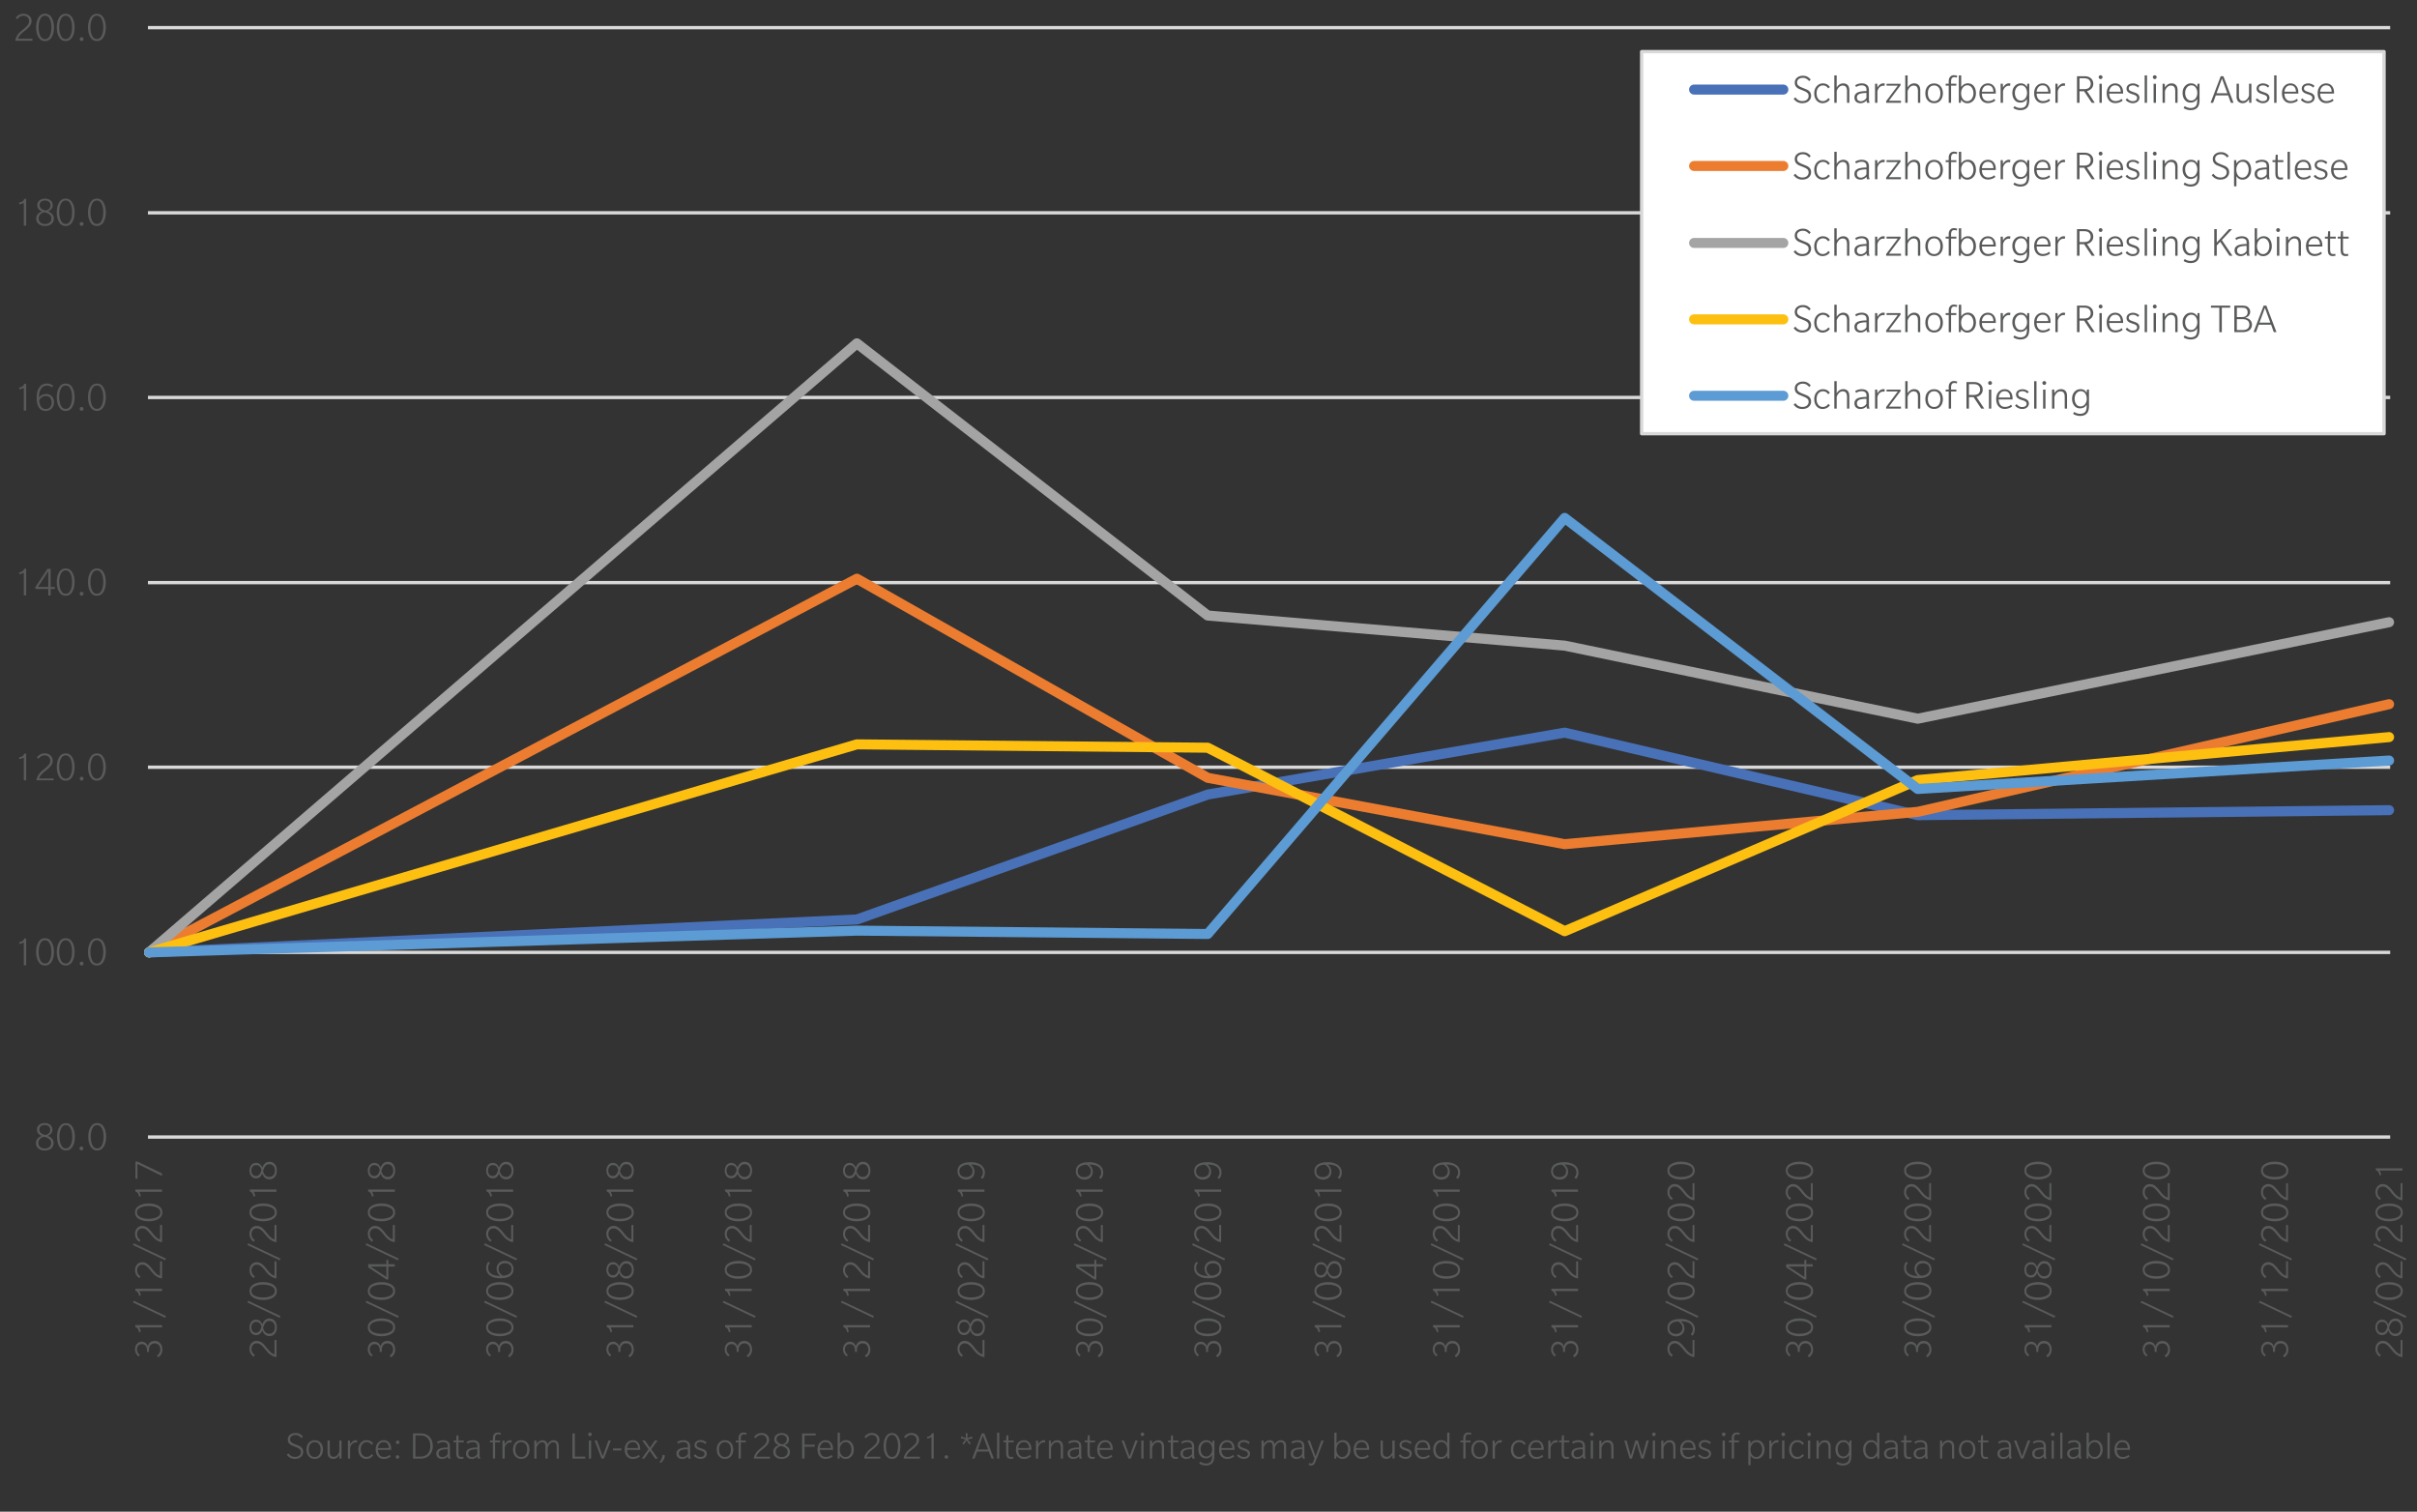 <svg xmlns="http://www.w3.org/2000/svg" xmlns:xlink="http://www.w3.org/1999/xlink" viewBox="0 0 520 325.24" xmlns:v="https://vecta.io/nano"><rect x="0" y="0" width="520" height="325.24" fill="#333333" stroke="none"/><style><![CDATA[.J{stroke-linejoin:round}.K{stroke-miterlimit:10}.L{fill:none}.M{stroke-width:2.16}.N{stroke-linecap:round}.O{fill:#595a5a}]]></style><g class="L J K"><g stroke="#dad9d9" stroke-width=".72"><path d="M31.83 204.91h482.4m-482.4-39.84h482.4m-482.4-39.72h482.4M31.83 85.51h482.4"/><path d="M31.83 45.79h482.4M31.83 5.95h482.4M31.83 244.63h482.4"/></g><g class="M N"><path d="M32.07 204.91l152.28-7.08 75.48-26.88 76.8-13.32 75.96 17.76 101.4-1.08" stroke="#4971b8"/><path d="M32.07 204.91l152.28-80.4 75.48 42.84 76.8 14.28 75.96-6.96 101.4-23.16" stroke="#ec7d30"/><path d="M32.07 204.91L184.35 73.87l75.48 58.56 76.8 6.48 75.96 15.72 101.4-20.76" stroke="#a5a4a4"/><path d="M32.07 204.91l152.28-44.76 75.48.72 76.8 39.48 75.96-32.52 101.4-9.24" stroke="#fec010"/><path d="M32.07 204.91l152.28-4.68 75.48.72 76.8-89.52 75.96 58.32 101.4-6.12" stroke="#5c9bd3"/></g></g><g class="O"><path d="M11.52 245.92c0 .5-.18.9-.53 1.18-.35.29-.81.43-1.36.43s-1.01-.14-1.36-.43-.53-.68-.53-1.18c0-.2.03-.38.1-.54s.15-.3.23-.4a1.37 1.37 0 0 1 .33-.29l.31-.18.27-.11-.27-.13a2.01 2.01 0 0 1-.32-.23c-.13-.1-.23-.24-.31-.41s-.12-.36-.12-.57c0-.44.16-.78.48-1.04.32-.25.72-.38 1.18-.38s.86.13 1.18.38c.32.26.48.6.48 1.03 0 .21-.04.4-.12.57s-.18.31-.31.41l-.32.23c-.09.05-.18.1-.27.13.85.32 1.26.83 1.26 1.53zm-.52-.02c0-.36-.15-.65-.46-.88a2.6 2.6 0 0 0-1.09-.45c-.79.25-1.19.69-1.19 1.32 0 .38.13.68.39.9s.58.32.98.32.72-.11.98-.32.39-.51.39-.89zm-.2-2.84c0-.32-.11-.57-.33-.75s-.5-.27-.84-.27-.62.09-.84.26-.33.42-.33.75c0 .31.14.57.41.77a2.06 2.06 0 0 0 .94.38c.66-.16.99-.54.99-1.14z"/><use xlink:href="#B"/><path d="M17.8 246.8c.08.08.12.17.12.29a.4.4 0 0 1-.12.29c-.08.08-.17.12-.29.12a.4.4 0 0 1-.29-.12c-.08-.08-.12-.17-.12-.29a.4.4 0 0 1 .12-.29c.08-.08.17-.12.29-.12a.4.4 0 0 1 .29.12zm4.53-4.32c.33.56.5 1.26.5 2.1s-.17 1.54-.5 2.1-.8.84-1.42.84-1.09-.28-1.42-.84-.5-1.26-.5-2.1.17-1.54.5-2.1.8-.84 1.42-.84 1.09.28 1.42.84zm-.39 3.89c.23-.48.35-1.08.35-1.8s-.12-1.31-.35-1.79-.58-.72-1.03-.72-.79.24-1.03.72c-.23.48-.35 1.08-.35 1.79s.12 1.31.35 1.8c.23.48.58.72 1.03.72s.79-.24 1.03-.72z"/><use xlink:href="#C"/><path d="M11.11 202.7c.33.56.5 1.26.5 2.1s-.17 1.54-.5 2.1-.8.84-1.42.84-1.09-.28-1.42-.84-.5-1.26-.5-2.1.17-1.54.5-2.1.8-.84 1.42-.84c.61 0 1.09.28 1.42.84zm-.4 3.89c.23-.48.35-1.08.35-1.8s-.12-1.31-.35-1.79-.58-.72-1.03-.72-.78.24-1.02.72c-.23.48-.35 1.08-.35 1.79s.12 1.31.35 1.8c.23.48.58.72 1.03.72s.79-.24 1.02-.72z"/><use xlink:href="#D"/><use xlink:href="#E"/><use xlink:href="#B" x="6.66" y="-39.78"/><use xlink:href="#C" y="-39.77"/><path d="M11.53 167.89H7.84a2.36 2.36 0 0 1 .12-.54c.06-.17.14-.34.23-.49l.27-.41c.09-.12.2-.24.33-.37l.32-.29c.07-.07.18-.15.3-.25l.23-.18c.43-.36.72-.64.87-.85.2-.28.3-.55.3-.81 0-.36-.11-.65-.34-.86s-.52-.32-.88-.32c-.52 0-.96.24-1.31.73l-.35-.26a1.98 1.98 0 0 1 1.71-.9 1.75 1.75 0 0 1 1.2.43c.33.29.5.67.5 1.15 0 .11-.01.21-.03.32a1.71 1.71 0 0 1-.09.3c-.04.1-.09.18-.12.26a.91.91 0 0 1-.18.25c-.09.09-.14.16-.18.21s-.11.12-.21.21l-.19.18c-.02.02-.09.08-.2.17l-.18.14c-.01.01-.09.07-.22.18l-.27.22c-.04.04-.13.11-.25.22l-.27.27-.21.26c-.08.1-.15.2-.19.31-.05.1-.08.21-.11.32h3.09v.4z"/><use xlink:href="#D" y="-39.77"/><use xlink:href="#F"/><use xlink:href="#B" x="6.66" y="-79.55"/><path d="M5.63 128.1h-.51v-4.9c-.1.08-.25.15-.48.22l-.47.12-.07-.39a1.52 1.52 0 0 0 .68-.22c.23-.14.37-.33.42-.57h.43v5.74zm6.17-1.39h-.9v1.4h-.51v-1.4H7.62v-.4l2.61-3.92h.67v3.91h.9v.41zm-1.41-.42v-3.41l-2.24 3.41h2.24z"/><use xlink:href="#G"/><use xlink:href="#F" y="-39.79"/><use xlink:href="#H"/><use xlink:href="#I"/><path d="M11.62 86.53c0 .53-.16.98-.49 1.34s-.76.54-1.31.54c-.72 0-1.24-.31-1.57-.94-.24-.46-.36-1.12-.36-1.98 0-.95.22-1.7.67-2.25.39-.48.9-.72 1.53-.72.32 0 .6.05.83.16a1.46 1.46 0 0 1 .52.34l-.28.32c-.26-.26-.6-.39-1.04-.39-.48 0-.87.17-1.16.51-.38.45-.58 1.14-.58 2.07l.15-.17c.03-.03.1-.09.21-.18s.21-.16.31-.21a2.94 2.94 0 0 1 .39-.13 1.7 1.7 0 0 1 .51-.07 1.6 1.6 0 0 1 1.19.5c.32.33.48.75.48 1.26zm-.51.04c0-.41-.11-.74-.32-.99s-.54-.38-.97-.38a1.37 1.37 0 0 0-.49.09 1.22 1.22 0 0 0-.39.23c-.1.09-.19.18-.27.27l-.18.22-.05.1c0 .52.12.96.37 1.33s.58.56 1.01.56.75-.13.96-.4c.22-.27.33-.61.33-1.03zm4.44-3.2c.33.56.5 1.26.5 2.1s-.17 1.54-.5 2.1-.8.84-1.42.84-1.09-.28-1.42-.84-.5-1.26-.5-2.1.17-1.54.5-2.1.8-.84 1.42-.84c.62-.01 1.09.27 1.42.84zm-.39 3.88c.23-.48.35-1.08.35-1.8 0-.71-.12-1.31-.35-1.8s-.58-.72-1.03-.72-.79.24-1.03.72-.35 1.08-.35 1.8c0 .71.12 1.31.35 1.8.23.48.58.72 1.03.72s.8-.23 1.03-.72z"/><use xlink:href="#E" y="-119.34"/><path d="M22.27 83.37c.33.56.5 1.26.5 2.1s-.17 1.54-.5 2.1-.8.84-1.42.84-1.09-.28-1.42-.84-.5-1.26-.5-2.1.17-1.54.5-2.1.8-.84 1.42-.84c.61-.01 1.09.27 1.42.84zm-.4 3.88c.23-.48.35-1.08.35-1.8 0-.71-.12-1.31-.35-1.8s-.58-.72-1.03-.72-.79.24-1.03.72-.35 1.08-.35 1.8c0 .71.12 1.31.35 1.8.23.48.58.72 1.03.72s.8-.23 1.03-.72z"/><use xlink:href="#I" y="-39.79"/><path d="M11.58 47.01c0 .5-.18.9-.53 1.18-.35.29-.81.43-1.36.43s-1.01-.14-1.36-.43c-.35-.28-.53-.68-.53-1.18 0-.2.03-.38.1-.54s.15-.3.23-.4a1.37 1.37 0 0 1 .33-.29l.31-.18.27-.11-.27-.13a2.01 2.01 0 0 1-.32-.23 1.23 1.23 0 0 1-.31-.4c-.08-.17-.12-.36-.12-.57 0-.44.16-.78.48-1.04s.72-.38 1.18-.38.86.13 1.18.38.48.6.48 1.03c0 .21-.04.4-.12.57s-.18.31-.31.4l-.32.23c-.09.05-.18.1-.27.13.84.32 1.26.83 1.26 1.53zm-.52-.02c0-.36-.15-.65-.46-.88s-.67-.38-1.09-.45c-.79.25-1.19.69-1.19 1.32 0 .38.13.68.39.9s.58.32.98.32.72-.11.98-.32.39-.51.39-.89zm-.2-2.83c0-.32-.11-.57-.33-.75s-.5-.27-.84-.27-.62.09-.84.26-.33.42-.33.75c0 .31.14.57.41.77a2.06 2.06 0 0 0 .94.38c.66-.17.99-.55.99-1.14zm4.69-.58c.33.56.5 1.26.5 2.1s-.17 1.54-.5 2.1-.8.84-1.42.84-1.09-.28-1.42-.84-.5-1.26-.5-2.1.17-1.54.5-2.1.8-.84 1.42-.84 1.09.28 1.42.84zm-.39 3.88c.23-.48.35-1.08.35-1.8 0-.71-.12-1.31-.35-1.8s-.58-.72-1.03-.72-.79.24-1.03.72-.35 1.08-.35 1.8c0 .71.12 1.31.35 1.8.23.48.58.72 1.03.72s.8-.23 1.03-.72zm2.69.43c.08.08.12.17.12.29a.4.4 0 0 1-.12.29c-.08.08-.17.12-.29.12a.4.4 0 0 1-.29-.12c-.08-.08-.12-.17-.12-.29a.4.4 0 0 1 .12-.29c.08-.08.17-.12.29-.12.12.01.21.04.29.12zm4.42-4.31c.33.56.5 1.26.5 2.1s-.17 1.54-.5 2.1-.8.84-1.42.84-1.09-.28-1.42-.84-.5-1.26-.5-2.1.17-1.54.5-2.1.8-.84 1.42-.84c.61 0 1.09.28 1.42.84zm-.4 3.88c.23-.48.35-1.08.35-1.8 0-.71-.12-1.31-.35-1.8s-.58-.72-1.03-.72-.79.24-1.03.72-.35 1.08-.35 1.8c0 .71.12 1.31.35 1.8.23.48.58.72 1.03.72s.8-.23 1.03-.72zM6.98 8.77H3.29c.02-.19.05-.37.12-.54.06-.17.14-.34.23-.49l.27-.41c.09-.12.2-.25.34-.37l.32-.29c.07-.07.18-.15.3-.25l.23-.18c.42-.36.71-.64.86-.85.2-.28.3-.55.3-.81 0-.36-.11-.65-.34-.86-.22-.22-.52-.33-.88-.33-.52 0-.96.24-1.31.73l-.35-.26a1.98 1.98 0 0 1 1.71-.9 1.75 1.75 0 0 1 1.2.43c.33.29.5.67.5 1.15 0 .11-.01.21-.03.31a1.71 1.71 0 0 1-.09.3c-.04.1-.09.18-.12.26l-.19.25-.17.21c-.04.05-.11.12-.22.21l-.19.18c-.02.02-.09.08-.2.17l-.18.13c-.01.01-.08.07-.22.18l-.27.22-.24.22-.27.27-.21.26c-.08.11-.14.21-.19.31s-.08.21-.11.31h3.09v.44zm4.13-4.97c.33.56.5 1.26.5 2.1s-.17 1.54-.5 2.1-.8.84-1.42.84S8.6 8.56 8.27 8s-.5-1.26-.5-2.1.17-1.54.5-2.1.8-.84 1.42-.84c.61 0 1.09.28 1.42.84zm-.4 3.89c.23-.48.35-1.08.35-1.8 0-.71-.12-1.31-.35-1.8s-.58-.72-1.03-.72-.78.25-1.02.73-.35 1.08-.35 1.8c0 .71.12 1.31.35 1.8.24.47.58.72 1.03.72s.79-.25 1.02-.73z"/><use xlink:href="#G" y="-119.34"/><path d="M17.85 8.12c.08.08.12.17.12.29a.4.4 0 0 1-.12.29c-.08.08-.17.12-.29.12a.4.4 0 0 1-.29-.12c-.08-.08-.12-.17-.12-.29a.4.4 0 0 1 .41-.41c.12 0 .21.04.29.12z"/><use xlink:href="#H" y="-119.34"/><use xlink:href="#J"/><use xlink:href="#K"/><use xlink:href="#L"/><use xlink:href="#K" y="-7.82"/><use xlink:href="#M"/><use xlink:href="#L" y="-12.36"/><use xlink:href="#M" y="-7.81"/><use xlink:href="#N"/><use xlink:href="#K" y="-29.18"/><path d="M29.55 249.91l5.31 2.56v.54l-5.29-2.59v3.18h-.42v-3.69h.4z"/><use xlink:href="#M" x="24.62" y="16.92"/><use xlink:href="#O"/><use xlink:href="#L" x="24.63"/><use xlink:href="#P"/><use xlink:href="#M" x="24.62"/><use xlink:href="#L" x="24.63" y="-12.36"/><use xlink:href="#M" x="24.62" y="-7.81"/><use xlink:href="#P" y="-16.92"/><use xlink:href="#K" x="24.62" y="-29.18"/><path d="M57.95 249.96c.5 0 .9.17 1.18.53.29.35.43.81.43 1.36s-.14 1.01-.43 1.36c-.28.35-.68.53-1.18.53-.2 0-.38-.03-.54-.1s-.3-.15-.4-.23a1.37 1.37 0 0 1-.29-.33c-.09-.13-.15-.24-.18-.31l-.11-.27-.13.27a2.01 2.01 0 0 1-.23.32 1.23 1.23 0 0 1-.4.31c-.16.08-.36.12-.57.12-.44 0-.78-.16-1.04-.48s-.38-.72-.38-1.18.13-.86.38-1.18.6-.48 1.03-.48c.21 0 .4.04.57.12s.31.18.4.31l.23.32c.05.09.1.18.13.27.33-.85.84-1.26 1.53-1.26zm-2.85.72c-.32 0-.57.11-.75.33s-.27.5-.27.84.09.62.26.84.42.33.75.33c.31 0 .57-.14.77-.41a2.06 2.06 0 0 0 .38-.94c-.16-.66-.55-.99-1.14-.99zm2.84-.2c-.36 0-.65.15-.88.46s-.38.67-.45 1.09c.25.79.69 1.19 1.32 1.19.38 0 .68-.13.9-.39s.32-.58.32-.98-.11-.72-.32-.98c-.22-.26-.52-.39-.89-.39z"/><use xlink:href="#J" x="50.08"/><use xlink:href="#P" x="25.45" y="7.81"/><use xlink:href="#L" x="50.08"/><use xlink:href="#P" x="25.45"/><use xlink:href="#Q"/><use xlink:href="#L" x="50.08" y="-12.36"/><use xlink:href="#M" x="50.08" y="-7.81"/><use xlink:href="#P" x="25.45" y="-16.92"/><use xlink:href="#K" x="50.08" y="-29.18"/><use xlink:href="#R"/><use xlink:href="#J" x="75.54"/><use xlink:href="#P" x="50.91" y="7.81"/><use xlink:href="#L" x="75.54"/><use xlink:href="#P" x="50.91"/><use xlink:href="#S"/><use xlink:href="#L" x="75.54" y="-12.36"/><use xlink:href="#M" x="75.54" y="-7.81"/><use xlink:href="#P" x="50.91" y="-16.92"/><use xlink:href="#K" x="75.54" y="-29.18"/><use xlink:href="#R" x="25.46"/><path d="M134.7 288.51c.5 0 .9.17 1.2.52.3.34.45.8.45 1.37a2 2 0 0 1-.09.61c-.06.19-.13.34-.22.46a2.86 2.86 0 0 1-.27.31 1.5 1.5 0 0 1-.23.19l-.09.05-.27-.36c.14-.08.3-.23.47-.46s.26-.51.26-.84c0-.4-.11-.72-.32-.96s-.51-.37-.9-.37c-.38 0-.68.13-.9.4s-.32.59-.32.98v.45h-.43v-.45c0-.35-.1-.64-.3-.87s-.46-.35-.79-.35-.59.11-.78.32-.29.49-.29.81c0 .48.21.88.64 1.21l-.28.31c-.19-.14-.37-.34-.53-.59s-.24-.57-.24-.95c0-.44.13-.82.4-1.14.26-.32.61-.48 1.04-.48.21 0 .4.04.57.12s.3.18.4.29c.1.12.17.23.23.33a1.31 1.31 0 0 1 .11.29c.05-.29.2-.57.45-.83.24-.24.58-.37 1.03-.37z"/><use xlink:href="#K" x="101.41"/><use xlink:href="#L" x="101.42"/><use xlink:href="#P" x="76.79"/><path d="M134.74 271.32c.5 0 .9.17 1.18.53.29.35.43.81.43 1.36s-.14 1.01-.43 1.36c-.28.35-.68.53-1.18.53-.2 0-.38-.03-.54-.1s-.3-.15-.4-.23a1.37 1.37 0 0 1-.29-.33c-.09-.13-.15-.24-.18-.31l-.11-.27-.13.27a2.01 2.01 0 0 1-.23.32 1.23 1.23 0 0 1-.4.31c-.16.08-.36.12-.57.12-.44 0-.78-.16-1.04-.48s-.38-.72-.38-1.18.13-.86.38-1.18.6-.48 1.03-.48c.21 0 .4.04.57.12s.31.18.4.31l.23.32c.05.09.1.18.13.27.33-.84.84-1.26 1.53-1.26zm-2.85.72c-.32 0-.57.11-.75.33s-.27.5-.27.84.09.62.26.84.42.33.75.33c.31 0 .57-.14.77-.41a2.06 2.06 0 0 0 .38-.94c-.17-.66-.55-.99-1.14-.99zm2.83-.19c-.36 0-.65.15-.88.46s-.38.67-.45 1.09c.25.79.69 1.19 1.32 1.19.38 0 .68-.13.9-.39s.32-.58.32-.98-.11-.72-.32-.98-.51-.39-.89-.39z"/><use xlink:href="#L" x="101.42" y="-12.36"/><use xlink:href="#M" x="101.41" y="-7.81"/><use xlink:href="#P" x="76.79" y="-16.92"/><use xlink:href="#K" x="101.41" y="-29.18"/><path d="M134.74 249.96c.5 0 .9.17 1.18.53.29.35.43.81.43 1.36s-.14 1.01-.43 1.36c-.28.35-.68.53-1.18.53-.2 0-.38-.03-.54-.1s-.3-.15-.4-.23a1.37 1.37 0 0 1-.29-.33c-.09-.13-.15-.24-.18-.31l-.11-.27-.13.27a2.01 2.01 0 0 1-.23.32 1.23 1.23 0 0 1-.4.31c-.16.08-.36.12-.57.12-.44 0-.78-.16-1.04-.48s-.38-.72-.38-1.18.13-.86.38-1.18.6-.48 1.03-.48c.21 0 .4.04.57.12s.31.18.4.31l.23.32c.05.09.1.18.13.27.33-.85.84-1.26 1.53-1.26zm-2.85.72c-.32 0-.57.11-.75.33s-.27.5-.27.84.09.62.26.84.42.33.75.33c.31 0 .57-.14.77-.41a2.06 2.06 0 0 0 .38-.94c-.17-.66-.55-.99-1.14-.99zm2.83-.2c-.36 0-.65.15-.88.46s-.38.67-.45 1.09c.25.79.69 1.19 1.32 1.19.38 0 .68-.13.9-.39s.32-.58.32-.98-.11-.72-.32-.98-.51-.39-.89-.39z"/><use xlink:href="#J" x="126.87"/><use xlink:href="#K" x="126.87"/><use xlink:href="#L" x="126.87"/><use xlink:href="#K" x="126.87" y="-7.82"/><path d="M156.76 271.79c.56-.33 1.26-.5 2.1-.5s1.54.17 2.1.5.84.8.84 1.42-.28 1.09-.84 1.42-1.26.5-2.1.5-1.54-.17-2.1-.5-.84-.8-.84-1.42.28-1.09.84-1.42zm3.89.4c-.48-.23-1.08-.35-1.8-.35-.71 0-1.31.12-1.8.35-.48.23-.72.58-.72 1.03s.24.79.72 1.03c.48.23 1.08.35 1.8.35.71 0 1.31-.12 1.8-.35.48-.23.72-.58.72-1.03s-.24-.8-.72-1.03z"/><use xlink:href="#L" x="126.87" y="-12.36"/><use xlink:href="#M" x="126.87" y="-7.81"/><use xlink:href="#P" x="102.24" y="-16.92"/><use xlink:href="#K" x="126.87" y="-29.18"/><use xlink:href="#R" x="76.79"/><use xlink:href="#J" x="152.32"/><use xlink:href="#K" x="152.32"/><use xlink:href="#L" x="152.32"/><use xlink:href="#K" x="152.32" y="-7.82"/><use xlink:href="#M" x="152.32"/><use xlink:href="#L" x="152.32" y="-12.36"/><use xlink:href="#M" x="152.32" y="-7.81"/><path d="M182.22 259.43c.56-.33 1.26-.5 2.1-.5s1.54.17 2.1.5.84.8.84 1.42-.28 1.09-.84 1.42-1.26.5-2.1.5-1.54-.17-2.1-.5-.84-.8-.84-1.42.27-1.09.84-1.42zm3.88.39c-.48-.23-1.08-.35-1.8-.35-.71 0-1.31.12-1.8.35-.48.23-.72.58-.72 1.03s.24.79.72 1.03c.48.23 1.08.35 1.8.35.71 0 1.31-.12 1.8-.35.48-.23.72-.58.72-1.03s-.23-.79-.72-1.03z"/><use xlink:href="#K" x="152.32" y="-29.18"/><path d="M185.65 249.96c.5 0 .9.17 1.18.53.29.35.43.81.43 1.36s-.14 1.01-.43 1.36c-.28.35-.68.53-1.18.53-.2 0-.38-.03-.54-.1s-.3-.15-.4-.23a1.37 1.37 0 0 1-.29-.33c-.09-.13-.15-.24-.18-.31l-.11-.27-.13.27a2.01 2.01 0 0 1-.23.32 1.23 1.23 0 0 1-.4.31c-.16.08-.36.12-.57.12-.44 0-.78-.16-1.04-.48s-.38-.72-.38-1.18.13-.86.38-1.18.6-.48 1.03-.48c.21 0 .4.04.57.12s.31.18.4.31l.23.32c.05.09.1.18.13.27.32-.85.83-1.26 1.53-1.26zm-2.85.72c-.32 0-.57.11-.75.33s-.27.5-.27.84.09.62.26.84.42.33.75.33c.31 0 .57-.14.77-.41a2.06 2.06 0 0 0 .38-.94c-.17-.66-.55-.99-1.14-.99zm2.83-.2c-.36 0-.65.15-.88.46s-.38.67-.45 1.09c.25.79.69 1.19 1.32 1.19.38 0 .68-.13.9-.39s.32-.58.32-.98-.11-.72-.32-.98-.51-.39-.89-.39z"/><use xlink:href="#M" x="176.94" y="16.92"/><use xlink:href="#O" x="152.32"/><use xlink:href="#L" x="176.95"/><use xlink:href="#P" x="152.32"/><use xlink:href="#M" x="176.94"/><use xlink:href="#L" x="176.95" y="-12.36"/><use xlink:href="#M" x="176.94" y="-7.81"/><use xlink:href="#P" x="152.32" y="-16.92"/><use xlink:href="#K" x="176.94" y="-29.18"/><path d="M208.92 250.05a4.14 4.14 0 0 1 1.31.2c.39.13.7.29.93.48.48.39.72.9.72 1.53 0 .61-.18 1.07-.53 1.39l-.35-.3c.3-.3.45-.65.45-1.05 0-.49-.17-.88-.5-1.17-.45-.38-1.14-.58-2.08-.58.52.42.78.94.78 1.57a1.6 1.6 0 0 1-.5 1.19c-.33.32-.76.48-1.27.48-.53 0-.98-.16-1.34-.49s-.54-.76-.54-1.31c0-.72.31-1.25.95-1.58.45-.24 1.11-.36 1.97-.36zm-.63.54c-.53 0-.97.12-1.34.37-.36.25-.54.59-.54 1.02s.13.75.4.96c.26.22.6.32 1.01.32s.74-.11 1.01-.32c.26-.22.4-.54.4-.96a1.37 1.37 0 0 0-.09-.49 1.22 1.22 0 0 0-.23-.39c-.09-.1-.18-.19-.27-.27a1.49 1.49 0 0 0-.24-.18l-.11-.06z"/><use xlink:href="#J" x="202.4"/><use xlink:href="#P" x="177.77" y="7.81"/><use xlink:href="#L" x="202.4"/><use xlink:href="#P" x="177.77"/><use xlink:href="#Q" x="152.32"/><use xlink:href="#L" x="202.4" y="-12.36"/><use xlink:href="#M" x="202.4" y="-7.81"/><use xlink:href="#P" x="177.77" y="-16.92"/><use xlink:href="#K" x="202.4" y="-29.18"/><use xlink:href="#T"/><use xlink:href="#J" x="227.86"/><use xlink:href="#N" x="227.86" y="24.73"/><use xlink:href="#L" x="227.86"/><use xlink:href="#N" x="227.86" y="16.92"/><use xlink:href="#S" x="152.32"/><use xlink:href="#L" x="227.86" y="-12.36"/><use xlink:href="#M" x="227.86" y="-7.81"/><use xlink:href="#N" x="227.86"/><use xlink:href="#K" x="227.86" y="-29.18"/><use xlink:href="#T" x="25.46"/><use xlink:href="#U"/><use xlink:href="#V"/><use xlink:href="#L" x="253.74"/><use xlink:href="#W"/><path d="M287.06 271.32c.5 0 .9.17 1.18.53.29.35.43.81.43 1.36s-.14 1.01-.43 1.36-.68.53-1.18.53c-.2 0-.38-.03-.54-.1-.17-.07-.3-.15-.4-.23a1.37 1.37 0 0 1-.29-.33l-.18-.31-.11-.27-.13.27a2.01 2.01 0 0 1-.23.32c-.1.13-.24.23-.41.31s-.36.12-.57.12c-.44 0-.78-.16-1.04-.48-.25-.32-.38-.72-.38-1.18s.13-.86.38-1.18c.26-.32.6-.48 1.03-.48.21 0 .4.04.57.12s.31.18.41.31l.23.32c.05.09.1.18.13.27.33-.84.84-1.26 1.53-1.26zm-2.85.72c-.32 0-.57.11-.75.33s-.27.5-.27.84.09.62.26.84.42.33.75.33c.31 0 .57-.14.77-.41a2.06 2.06 0 0 0 .38-.94c-.16-.66-.55-.99-1.14-.99zm2.84-.19c-.36 0-.65.15-.88.46a2.6 2.6 0 0 0-.45 1.09c.25.79.69 1.19 1.32 1.19.38 0 .68-.13.9-.39s.32-.58.32-.98-.11-.72-.32-.98c-.22-.26-.52-.39-.89-.39z"/><use xlink:href="#L" x="253.74" y="-12.36"/><use xlink:href="#X"/><use xlink:href="#W" y="-16.92"/><use xlink:href="#V" y="-29.18"/><path d="M285.71 250.05a4.14 4.14 0 0 1 1.31.2c.39.13.7.29.93.48.48.39.72.9.72 1.53 0 .61-.18 1.07-.53 1.39l-.35-.3c.3-.3.45-.65.45-1.05 0-.49-.17-.88-.5-1.17-.45-.38-1.14-.58-2.08-.58.52.42.78.94.78 1.57a1.6 1.6 0 0 1-.5 1.19c-.33.32-.76.48-1.27.48-.53 0-.98-.16-1.34-.49s-.54-.76-.54-1.31c0-.72.31-1.25.94-1.58.46-.24 1.12-.36 1.98-.36zm-.63.54c-.53 0-.97.12-1.34.37-.36.25-.54.59-.54 1.02s.13.75.4.96c.26.22.6.32 1.01.32s.74-.11 1.01-.32c.26-.22.4-.54.4-.96a1.37 1.37 0 0 0-.09-.49 1.22 1.22 0 0 0-.23-.39c-.09-.1-.18-.19-.27-.27a1.49 1.49 0 0 0-.24-.18l-.11-.06z"/><use xlink:href="#Y"/><use xlink:href="#V" x="25.46"/><use xlink:href="#L" x="279.19"/><use xlink:href="#V" x="25.46" y="-7.82"/><path d="M309.08 271.79c.56-.33 1.26-.5 2.1-.5s1.54.17 2.1.5.84.8.84 1.42-.28 1.09-.84 1.42-1.26.5-2.1.5-1.54-.17-2.1-.5-.84-.8-.84-1.42.28-1.09.84-1.42zm3.89.4c-.48-.23-1.08-.35-1.8-.35s-1.31.12-1.79.35-.72.58-.72 1.03.24.79.72 1.03c.48.23 1.08.35 1.79.35s1.31-.12 1.8-.35c.48-.23.72-.58.72-1.03s-.24-.8-.72-1.03z"/><use xlink:href="#L" x="279.19" y="-12.36"/><use xlink:href="#X" x="25.46"/><use xlink:href="#W" x="25.45" y="-16.92"/><use xlink:href="#V" x="25.46" y="-29.18"/><use xlink:href="#Z"/><use xlink:href="#Y" x="25.46"/><use xlink:href="#V" x="50.92"/><use xlink:href="#L" x="304.65"/><use xlink:href="#V" x="50.92" y="-7.82"/><use xlink:href="#X" x="50.92" y="7.81"/><use xlink:href="#L" x="304.65" y="-12.36"/><use xlink:href="#X" x="50.92"/><use xlink:href="#W" x="50.91" y="-16.92"/><use xlink:href="#V" x="50.92" y="-29.18"/><use xlink:href="#Z" x="25.46"/><use xlink:href="#X" x="75.95" y="24.73"/><use xlink:href="#Z" x="50.49" y="33.73"/><use xlink:href="#L" x="329.68"/><use xlink:href="#a"/><use xlink:href="#X" x="75.95" y="7.81"/><use xlink:href="#L" x="329.68" y="-12.36"/><use xlink:href="#X" x="75.95"/><use xlink:href="#a" y="-16.92"/><use xlink:href="#X" x="75.95" y="-9"/><use xlink:href="#a" y="-25.92"/><path d="M388.42 288.51c.5 0 .9.17 1.2.52.3.34.45.8.45 1.37a2 2 0 0 1-.09.61c-.06.19-.13.34-.22.46a2.86 2.86 0 0 1-.27.31c-.09.09-.17.15-.22.19l-.09.05-.27-.36c.14-.08.3-.23.47-.46s.26-.51.26-.84c0-.4-.11-.72-.32-.96-.21-.25-.51-.37-.9-.37-.38 0-.68.13-.9.4s-.32.59-.32.98v.45h-.43v-.45c0-.35-.1-.64-.3-.87s-.46-.35-.79-.35-.59.11-.78.32a1.2 1.2 0 0 0-.29.81c0 .48.21.88.64 1.21l-.28.31c-.19-.14-.37-.34-.53-.59-.16-.26-.24-.57-.24-.95 0-.44.13-.82.4-1.14.26-.32.61-.48 1.04-.48.21 0 .4.04.57.12s.3.18.4.29c.1.12.17.23.22.33a1.31 1.31 0 0 1 .11.29c.05-.29.2-.57.45-.83.25-.24.59-.37 1.03-.37z"/><use xlink:href="#b"/><use xlink:href="#L" x="355.14"/><use xlink:href="#b" y="-7.81"/><path d="M388.61 271.1v.9H390v.51h-1.39v2.77h-.41l-3.92-2.61V272h3.91v-.9h.42zm-.42 1.41h-3.41l3.41 2.24v-2.24z"/><use xlink:href="#L" x="355.14" y="-12.36"/><use xlink:href="#X" x="101.41"/><use xlink:href="#b" y="-24.73"/><use xlink:href="#X" x="101.41" y="-9"/><use xlink:href="#b" y="-33.73"/><use xlink:href="#U" x="126.86"/><use xlink:href="#W" x="126.86" y="7.81"/><use xlink:href="#L" x="380.6"/><use xlink:href="#W" x="126.86"/><path d="M413.65 271.28c.53 0 .98.16 1.34.49s.54.76.54 1.31c0 .72-.31 1.25-.94 1.58-.46.24-1.12.36-1.98.36-.95 0-1.7-.22-2.25-.67-.48-.39-.72-.9-.72-1.53 0-.32.05-.59.16-.83s.22-.41.34-.52l.32.28c-.26.26-.39.6-.39 1.03 0 .48.17.87.51 1.16.45.38 1.14.58 2.07.58l-.17-.15c-.03-.03-.09-.1-.18-.21s-.16-.21-.21-.31-.09-.22-.13-.39-.07-.33-.07-.51a1.6 1.6 0 0 1 .5-1.19c.33-.32.75-.48 1.26-.48zm.05.51c-.41 0-.74.11-.99.32s-.38.54-.38.97a1.37 1.37 0 0 0 .09.49 1.22 1.22 0 0 0 .23.39c.09.1.18.19.27.27s.17.14.23.18l.1.05c.52 0 .96-.12 1.33-.37.36-.25.54-.59.54-1.02s-.13-.75-.4-.96-.61-.32-1.02-.32z"/><use xlink:href="#L" x="380.6" y="-12.36"/><use xlink:href="#X" x="126.86"/><use xlink:href="#W" x="126.86" y="-16.92"/><use xlink:href="#X" x="126.86" y="-9"/><use xlink:href="#W" x="126.86" y="-25.92"/><use xlink:href="#Y" x="127.28"/><use xlink:href="#V" x="152.74"/><use xlink:href="#L" x="406.47"/><use xlink:href="#a" x="76.79"/><path d="M439.8 271.32c.5 0 .9.17 1.18.53.29.35.43.81.43 1.36s-.14 1.01-.43 1.36-.68.53-1.18.53c-.2 0-.38-.03-.54-.1-.17-.07-.3-.15-.4-.23a1.37 1.37 0 0 1-.29-.33l-.18-.31-.11-.27-.13.27a2.01 2.01 0 0 1-.23.32c-.1.13-.24.23-.41.31s-.36.12-.57.12c-.44 0-.78-.16-1.04-.48-.25-.32-.38-.72-.38-1.18s.13-.86.38-1.18c.26-.32.6-.48 1.03-.48.21 0 .4.04.57.12s.31.18.41.31l.23.32c.05.09.1.18.13.27.32-.84.83-1.26 1.53-1.26zm-2.85.72c-.32 0-.57.11-.75.33s-.27.5-.27.84.09.62.26.84.42.33.75.33c.31 0 .57-.14.77-.41a2.06 2.06 0 0 0 .38-.94c-.17-.66-.55-.99-1.14-.99zm2.83-.19c-.36 0-.65.15-.88.46a2.6 2.6 0 0 0-.45 1.09c.25.79.69 1.19 1.32 1.19.38 0 .68-.13.9-.39s.32-.58.32-.98-.11-.72-.32-.98c-.22-.26-.51-.39-.89-.39z"/><use xlink:href="#L" x="406.47" y="-12.36"/><use xlink:href="#X" x="152.74"/><use xlink:href="#a" x="76.79" y="-16.92"/><use xlink:href="#X" x="152.74" y="-9"/><use xlink:href="#a" x="76.79" y="-25.92"/><path d="M465.21 288.52c.5 0 .9.17 1.2.52.3.34.45.8.45 1.37a2 2 0 0 1-.09.61c-.06.19-.13.34-.22.46a2.86 2.86 0 0 1-.27.31c-.09.09-.17.15-.22.19l-.09.05-.27-.36c.14-.08.3-.23.47-.46s.26-.51.26-.84c0-.4-.11-.72-.32-.96-.21-.25-.51-.37-.9-.37-.38 0-.68.13-.9.4s-.32.59-.32.98v.45h-.43v-.45c0-.35-.1-.64-.3-.87s-.46-.35-.79-.35-.59.11-.78.32a1.2 1.2 0 0 0-.29.81c0 .48.21.88.64 1.21l-.28.31c-.19-.14-.37-.34-.53-.59-.16-.26-.24-.57-.24-.95 0-.44.13-.82.4-1.14.26-.32.61-.48 1.04-.48.21 0 .4.04.57.12s.3.18.4.29c.1.12.17.23.22.33a1.31 1.31 0 0 1 .11.29c.05-.29.2-.57.45-.83.24-.25.59-.37 1.03-.37z"/><use xlink:href="#V" x="178.2"/><use xlink:href="#L" x="431.93" y="0.01"/><use xlink:href="#V" x="178.2" y="-7.82"/><path d="M461.82 271.79c.56-.33 1.26-.5 2.1-.5s1.54.17 2.1.5.84.8.84 1.42-.28 1.09-.84 1.42-1.26.5-2.1.5-1.54-.17-2.1-.5-.84-.8-.84-1.42.28-1.09.84-1.42zm3.89.4c-.48-.23-1.08-.35-1.8-.35s-1.31.12-1.79.35-.72.58-.72 1.03.24.79.72 1.03c.48.23 1.08.35 1.79.35s1.31-.12 1.8-.35c.48-.23.72-.58.72-1.03s-.23-.8-.72-1.03z"/><use xlink:href="#L" x="431.93" y="-12.36"/><use xlink:href="#X" x="178.2"/><use xlink:href="#a" x="102.25" y="-16.92"/><use xlink:href="#X" x="178.2" y="-9"/><use xlink:href="#a" x="102.25" y="-25.92"/><path d="M490.67 288.52c.5 0 .9.17 1.2.52.3.34.45.8.45 1.37a2 2 0 0 1-.09.61c-.06.19-.13.34-.22.46a2.86 2.86 0 0 1-.27.31c-.09.09-.17.15-.22.19l-.09.05-.27-.36c.14-.08.3-.23.47-.46s.26-.51.26-.84c0-.4-.11-.72-.32-.96-.21-.25-.51-.37-.9-.37-.38 0-.68.13-.9.4s-.32.59-.32.98v.45h-.43v-.45c0-.35-.1-.64-.3-.87s-.46-.35-.79-.35-.59.11-.78.32a1.2 1.2 0 0 0-.29.81c0 .48.21.88.64 1.21l-.28.31c-.19-.14-.37-.34-.53-.59-.16-.26-.24-.57-.24-.95 0-.44.13-.82.4-1.14.26-.32.61-.48 1.04-.48.21 0 .4.04.57.12s.3.18.4.29c.1.12.17.23.22.33a1.31 1.31 0 0 1 .11.29c.05-.29.2-.57.45-.83.24-.25.58-.37 1.03-.37z"/><use xlink:href="#V" x="203.65"/><use xlink:href="#L" x="457.39" y="0.01"/><use xlink:href="#V" x="203.65" y="-7.82"/><use xlink:href="#X" x="203.65" y="7.81"/><use xlink:href="#L" x="457.39" y="-12.36"/><use xlink:href="#X" x="203.65"/><use xlink:href="#W" x="203.65" y="-16.92"/><use xlink:href="#X" x="203.65" y="-9"/><use xlink:href="#W" x="203.65" y="-25.92"/><use xlink:href="#X" x="228.28" y="24.73"/><path d="M515.34 283.69c.5 0 .9.17 1.18.53.29.35.43.81.43 1.36s-.14 1.01-.43 1.36-.68.53-1.18.53c-.2 0-.38-.03-.54-.1-.17-.07-.3-.15-.4-.23a1.37 1.37 0 0 1-.29-.33l-.18-.31-.11-.27-.13.27a2.01 2.01 0 0 1-.23.32c-.1.13-.24.23-.41.31s-.36.12-.57.12c-.44 0-.78-.16-1.04-.48-.25-.32-.38-.72-.38-1.18s.13-.86.38-1.18c.26-.32.6-.48 1.03-.48.21 0 .4.04.57.12s.31.18.41.31l.23.32c.05.09.1.18.13.27.32-.84.83-1.26 1.53-1.26zm-2.86.72c-.32 0-.57.11-.75.33s-.27.5-.27.84.09.62.26.84.42.33.75.33c.31 0 .57-.14.77-.41a2.06 2.06 0 0 0 .38-.94c-.16-.66-.54-.99-1.14-.99zm2.84-.2c-.36 0-.65.15-.88.46a2.6 2.6 0 0 0-.45 1.09c.25.79.69 1.19 1.32 1.19.38 0 .68-.13.9-.39s.32-.58.32-.98-.11-.72-.32-.98c-.22-.26-.51-.39-.89-.39z"/><use xlink:href="#L" x="482.01" y="0.01"/><use xlink:href="#W" x="228.27"/><use xlink:href="#X" x="228.28" y="7.81"/><use xlink:href="#L" x="482.01" y="-12.36"/><use xlink:href="#X" x="228.28"/><use xlink:href="#W" x="228.27" y="-16.92"/><use xlink:href="#X" x="228.28" y="-9"/><use xlink:href="#V" x="228.28" y="-33.74"/></g><path d="M353.19 11.11h159.72v82.2H353.19v-82.2z" fill-rule="evenodd" fill="#fff"/><g class="J K L"><path d="M353.19 11.11h159.72v82.2H353.19v-82.2z" stroke="#dad9d9" stroke-width=".72"/><path d="M364.47 19.27h19.2" stroke="#4971b8" class="M N"/></g><g class="O"><use xlink:href="#c"/><use xlink:href="#d"/><use xlink:href="#e"/><path d="M402.25 22.12h-.58a1.7 1.7 0 0 1-.09-.54c-.32.41-.77.62-1.35.62a1.32 1.32 0 0 1-.9-.32c-.24-.21-.36-.52-.36-.91 0-.6.34-1 1.03-1.2.4-.11.92-.17 1.56-.17v-.31c0-.32-.09-.55-.28-.7s-.43-.22-.73-.22c-.47 0-.88.12-1.21.37l-.21-.4a2.65 2.65 0 0 1 1.4-.4c.49 0 .88.12 1.15.36.27.23.41.61.41 1.12v1.89a1.55 1.55 0 0 0 .16.81zm-.7-1.08V20c-.36 0-.71.03-1.06.09-.66.11-.99.4-.99.86 0 .31.09.52.26.65s.37.19.59.19c.21 0 .43-.06.66-.19a1.27 1.27 0 0 0 .54-.56z"/><use xlink:href="#f"/><use xlink:href="#g"/><use xlink:href="#e" x="15.26"/><use xlink:href="#h"/><use xlink:href="#i"/><use xlink:href="#j"/><use xlink:href="#k"/><use xlink:href="#f" x="27.02"/><use xlink:href="#l"/><use xlink:href="#k" x="11.78"/><use xlink:href="#f" x="38.8"/><path d="M450.68 22.12h-.65l-1.65-2.48h-.99v2.48h-.54V16.4h1.67c.54 0 .98.15 1.32.45s.51.69.51 1.17c0 .43-.14.79-.41 1.06-.28.28-.59.45-.94.51l1.68 2.53zm-1.01-3.55c.09-.17.13-.35.13-.55s-.04-.38-.13-.55-.2-.3-.34-.4c-.22-.15-.55-.23-.99-.23h-.95v2.34h.95c.44 0 .77-.08.99-.23.13-.08.25-.21.34-.38zm2.55-2.26c.08.08.12.17.12.29a.4.4 0 0 1-.12.29c-.08.08-.17.12-.29.12a.4.4 0 0 1-.29-.12c-.08-.08-.12-.17-.12-.29a.4.4 0 0 1 .12-.29c.08-.08.17-.12.29-.12.11.01.21.05.29.12zm-.03 5.81h-.51v-4.1h.51v4.1z"/><use xlink:href="#k" x="27.39"/><use xlink:href="#m"/><path d="M461.92 22.12h-.51v-5.9h.51v5.9zm1.95-5.81c.08.08.12.17.12.29a.4.4 0 0 1-.12.29c-.08.08-.17.12-.29.12a.4.4 0 0 1-.29-.12c-.08-.08-.12-.17-.12-.29a.4.4 0 0 1 .12-.29c.08-.08.17-.12.29-.12.12.01.21.05.29.12zm-.03 5.81h-.51v-4.1h.51v4.1z"/><use xlink:href="#n"/><use xlink:href="#l" x="36.63"/><use xlink:href="#o"/><path d="M484.37 22.12h-.47l-.04-.81c-.13.25-.32.46-.55.63a1.38 1.38 0 0 1-.82.26c-.38 0-.69-.12-.94-.35s-.37-.61-.37-1.13v-2.7h.51v2.57c0 .76.3 1.14.9 1.14.31 0 .58-.13.83-.39s.39-.53.44-.82v-2.5h.51v4.1z"/><use xlink:href="#m" x="27.98"/><path d="M489.78 22.12h-.51v-5.9h.51v5.9z"/><use xlink:href="#k" x="65.09"/><use xlink:href="#m" x="37.7"/><use xlink:href="#k" x="72.77"/></g><path d="M364.47 35.71h19.2" stroke="#ec7d30" class="J K L M N"/><g class="O"><path d="M389.64 37.03a1.47 1.47 0 0 1-.52 1.16c-.34.3-.81.45-1.4.45-.28 0-.53-.04-.77-.13s-.43-.19-.58-.31l-.33-.31c-.07-.08-.12-.15-.15-.19l.37-.33c.03.05.08.1.13.17.06.07.15.15.28.27.13.11.28.2.47.27a1.67 1.67 0 0 0 .59.11c.44 0 .78-.1 1.02-.31s.36-.47.36-.8a1.02 1.02 0 0 0-.08-.4c-.05-.11-.13-.21-.24-.29a3.42 3.42 0 0 0-.25-.18c-.06-.04-.15-.08-.26-.13-.1-.05-.32-.14-.64-.27l-.57-.23c-.63-.28-.94-.73-.94-1.35 0-.45.17-.81.5-1.08s.75-.41 1.25-.41c.43 0 .78.09 1.07.28s.49.37.6.54l-.33.35c-.1-.16-.27-.32-.51-.48a1.47 1.47 0 0 0-.83-.24c-.37 0-.66.09-.9.27a.87.87 0 0 0-.35.72 1.02 1.02 0 0 0 .08.4c.05.11.13.21.24.29a3.42 3.42 0 0 0 .25.18c.06.04.15.08.26.13.1.05.32.14.64.27l.57.23c.65.29.97.74.97 1.35zm3.71.51l.34.3-.08.11c-.02.03-.08.1-.18.19-.1.1-.2.18-.31.24-.1.07-.25.13-.43.18a1.79 1.79 0 0 1-.57.09c-.53 0-.96-.2-1.3-.59s-.5-.91-.5-1.54c0-.62.18-1.14.54-1.53a1.74 1.74 0 0 1 1.35-.6 1.79 1.79 0 0 1 .57.09c.17.06.31.12.42.2a2.28 2.28 0 0 1 .27.23c.08.08.13.14.16.2l.04.09-.36.27c-.01-.02-.02-.04-.04-.07a1.07 1.07 0 0 0-.13-.15c-.07-.08-.14-.14-.21-.2-.08-.06-.18-.11-.31-.15a1.41 1.41 0 0 0-.41-.07c-.4 0-.72.15-.99.45-.26.3-.39.71-.39 1.24s.13.94.38 1.24.57.45.95.45a1.41 1.41 0 0 0 1.19-.67z"/><use xlink:href="#e" y="16.44"/><use xlink:href="#p"/><use xlink:href="#f" y="16.44"/><use xlink:href="#g" y="16.44"/><use xlink:href="#e" x="15.26" y="16.44"/><use xlink:href="#q"/><use xlink:href="#r"/><path d="M425.11 36.51c0 .61-.17 1.12-.52 1.53-.35.4-.79.61-1.32.61a1.43 1.43 0 0 1-1.33-.76l-.09.67h-.42v-5.9h.51v2.52c.02-.04.06-.1.12-.17.05-.07.14-.16.25-.26s.26-.19.45-.27a1.74 1.74 0 0 1 .61-.11c.53 0 .96.2 1.28.6.3.42.46.92.46 1.54zm-.92 1.21c.25-.33.38-.73.38-1.21 0-.47-.12-.88-.36-1.21s-.55-.5-.94-.5c-.4 0-.72.17-.97.5s-.38.73-.38 1.21c0 .47.12.88.36 1.21s.55.5.94.5c.39-.01.72-.17.97-.5z"/><use xlink:href="#s"/><use xlink:href="#f" x="27.02" y="16.44"/><use xlink:href="#t"/><use xlink:href="#s" x="11.78"/><use xlink:href="#f" x="38.8" y="16.44"/><path d="M450.68 38.56h-.65l-1.65-2.48h-.99v2.48h-.54v-5.71h1.67c.54 0 .98.15 1.32.45s.51.69.51 1.17c0 .43-.14.79-.41 1.06-.28.28-.59.45-.94.51l1.68 2.52zm-1.01-3.54c.09-.17.13-.35.13-.55s-.04-.38-.13-.55-.2-.3-.34-.4c-.22-.15-.55-.23-.99-.23h-.95v2.34h.95c.44 0 .77-.08.99-.23.13-.08.25-.21.34-.38z"/><use xlink:href="#u"/><use xlink:href="#s" x="27.39"/><use xlink:href="#v"/><path d="M461.92 38.56h-.51v-5.9h.51v5.9z"/><use xlink:href="#w"/><use xlink:href="#n" y="16.44"/><use xlink:href="#t" x="36.63"/><path d="M479.58 37.03a1.47 1.47 0 0 1-.52 1.16c-.34.3-.81.45-1.4.45-.28 0-.53-.04-.77-.13s-.43-.19-.58-.31l-.33-.31c-.07-.08-.12-.15-.15-.19l.37-.33c.03.05.08.1.13.17.06.07.15.15.28.27.13.11.28.2.47.27a1.67 1.67 0 0 0 .59.11c.44 0 .78-.1 1.02-.31s.36-.47.36-.8a1.02 1.02 0 0 0-.08-.4c-.05-.11-.13-.21-.24-.29-.1-.08-.19-.14-.25-.18s-.15-.08-.26-.13c-.1-.05-.32-.14-.64-.27l-.57-.23c-.63-.28-.94-.73-.94-1.35 0-.45.17-.81.5-1.08s.75-.41 1.25-.41c.43 0 .78.09 1.07.28s.49.37.6.54l-.33.35c-.1-.16-.27-.32-.51-.48a1.47 1.47 0 0 0-.83-.24c-.37 0-.66.09-.9.27a.87.87 0 0 0-.35.72 1.02 1.02 0 0 0 .08.4c.05.11.13.21.24.29a3.42 3.42 0 0 0 .25.18c.06.04.15.08.26.13.1.05.32.14.64.27l.57.23c.66.29.97.74.97 1.35zm4.74-.52c0 .61-.17 1.12-.52 1.53-.35.4-.79.61-1.32.61a1.43 1.43 0 0 1-1.33-.76v2.2h-.51v-5.63h.47l.04.72c.02-.04.06-.1.12-.17.05-.07.14-.16.25-.26s.26-.19.45-.27a1.74 1.74 0 0 1 .61-.11c.53 0 .96.2 1.28.6.3.42.46.92.46 1.54zm-.92 1.21c.25-.33.38-.73.38-1.21 0-.47-.12-.88-.36-1.21s-.55-.5-.94-.5c-.4 0-.72.17-.97.5s-.38.73-.38 1.21c0 .47.12.88.36 1.21s.55.5.94.5c.39-.01.72-.17.97-.5zm4.95.84h-.58a1.7 1.7 0 0 1-.09-.54c-.32.41-.77.62-1.35.62a1.32 1.32 0 0 1-.9-.32c-.24-.21-.36-.52-.36-.91 0-.6.34-1 1.03-1.2.4-.11.92-.17 1.56-.17v-.31c0-.32-.09-.55-.28-.7s-.43-.22-.73-.22c-.47 0-.88.12-1.21.37l-.21-.4a2.65 2.65 0 0 1 1.4-.4c.49 0 .88.12 1.15.36.27.23.41.61.41 1.12v1.89a1.55 1.55 0 0 0 .16.81zm-.69-1.08v-1.04c-.36 0-.71.03-1.06.09-.66.11-.99.4-.99.86 0 .31.09.52.26.65s.37.19.59.19c.21 0 .43-.06.66-.19.23-.12.41-.31.54-.56z"/><use xlink:href="#x"/><path d="M492.66 38.56h-.51v-5.9h.51v5.9z"/><use xlink:href="#s" x="67.86"/><use xlink:href="#y"/><use xlink:href="#s" x="75.66"/></g><path d="M364.47 52.27h19.2" stroke="#a5a4a4" class="J K L M N"/><g class="O"><use xlink:href="#c" y="32.9"/><use xlink:href="#d" y="32.9"/><use xlink:href="#e" y="32.9"/><path d="M402.25 55.02h-.58a1.7 1.7 0 0 1-.09-.54c-.32.41-.77.62-1.35.62a1.32 1.32 0 0 1-.9-.32c-.24-.21-.36-.52-.36-.91 0-.6.34-1 1.03-1.2.4-.11.92-.17 1.56-.17v-.31c0-.32-.09-.55-.28-.7s-.43-.22-.73-.22c-.47 0-.88.12-1.21.37l-.21-.4a2.65 2.65 0 0 1 1.4-.4c.49 0 .88.12 1.15.36.27.23.41.61.41 1.12v1.89a1.55 1.55 0 0 0 .16.81zm-.7-1.08V52.9c-.36 0-.71.03-1.06.09-.66.11-.99.4-.99.86 0 .31.09.52.26.65s.37.19.59.19c.21 0 .43-.06.66-.19a1.27 1.27 0 0 0 .54-.56z"/><use xlink:href="#f" y="32.9"/><use xlink:href="#g" y="32.9"/><use xlink:href="#e" x="15.26" y="32.9"/><use xlink:href="#h" y="32.9"/><use xlink:href="#i" y="32.9"/><use xlink:href="#j" y="32.9"/><use xlink:href="#k" y="32.9"/><use xlink:href="#f" x="27.02" y="32.9"/><use xlink:href="#z"/><use xlink:href="#k" x="11.78" y="32.9"/><use xlink:href="#f" x="38.8" y="32.9"/><path d="M450.68 55.02h-.65l-1.65-2.48h-.99v2.48h-.54V49.3h1.67c.54 0 .98.15 1.32.45s.51.69.51 1.17c0 .43-.14.79-.41 1.06-.28.28-.59.45-.94.51l1.68 2.53zm-1.01-3.55c.09-.17.13-.35.13-.55s-.04-.38-.13-.55-.2-.3-.34-.4c-.22-.15-.55-.23-.99-.23h-.95v2.34h.95c.44 0 .77-.08.99-.23.13-.08.25-.21.34-.38z"/><use xlink:href="#AA"/><use xlink:href="#k" x="27.39" y="32.9"/><use xlink:href="#v" y="16.45"/><path d="M461.92 55.02h-.51v-5.9h.51v5.9z"/><use xlink:href="#AB"/><use xlink:href="#n" y="32.9"/><use xlink:href="#z" x="36.63"/><path d="M480.3 55.02h-.65l-1.99-3-.74.79v2.21h-.54V49.3h.54v2.88l2.63-2.88h.66l-2.2 2.35 2.29 3.37zm3.73 0h-.58a1.7 1.7 0 0 1-.09-.54c-.32.41-.77.62-1.35.62a1.32 1.32 0 0 1-.9-.32c-.24-.21-.36-.52-.36-.91 0-.6.34-1 1.03-1.2.4-.11.92-.17 1.56-.17v-.31c0-.32-.09-.55-.28-.7s-.43-.22-.73-.22c-.47 0-.88.12-1.21.37l-.21-.4a2.65 2.65 0 0 1 1.4-.4c.49 0 .88.12 1.15.36.27.23.41.61.41 1.12v1.89a1.55 1.55 0 0 0 .16.81zm-.69-1.08V52.9c-.36 0-.71.03-1.06.09-.66.11-.99.4-.99.86 0 .31.09.52.26.65s.37.19.59.19c.21 0 .43-.06.66-.19s.41-.32.54-.56zm5.42-.97c0 .61-.17 1.12-.52 1.53-.35.4-.79.61-1.32.61a1.43 1.43 0 0 1-1.33-.76l-.09.67h-.42v-5.9h.51v2.52c.02-.04.06-.1.12-.17.05-.07.14-.16.25-.26s.26-.19.45-.27a1.74 1.74 0 0 1 .61-.11c.53 0 .96.2 1.28.6.3.41.46.92.46 1.54zm-.91 1.2c.25-.33.38-.73.38-1.21 0-.47-.12-.88-.36-1.21s-.55-.5-.94-.5c-.4 0-.72.17-.97.5s-.38.73-.38 1.21c0 .47.12.88.36 1.21s.55.5.94.5.71-.17.97-.5z"/><use xlink:href="#AB" x="26.54"/><use xlink:href="#n" x="26.54" y="32.9"/><use xlink:href="#k" x="70.26" y="32.9"/><use xlink:href="#x" x="11.28" y="16.46"/><use xlink:href="#x" x="14.04" y="16.46"/></g><path d="M364.47 68.71h19.2" stroke="#fec010" class="J K L M N"/><g class="O"><use xlink:href="#c" y="49.34"/><path d="M393.35 70.44l.34.3-.08.11c-.02.03-.08.1-.18.19-.1.1-.2.18-.31.24-.1.07-.25.13-.43.18a1.79 1.79 0 0 1-.57.09c-.53 0-.96-.2-1.3-.59s-.5-.91-.5-1.54c0-.62.18-1.14.54-1.53a1.74 1.74 0 0 1 1.35-.6 1.79 1.79 0 0 1 .57.09c.17.06.31.12.42.2a2.28 2.28 0 0 1 .27.23c.08.08.13.14.16.2l.04.09-.36.27c-.01-.02-.02-.04-.04-.07a1.07 1.07 0 0 0-.13-.15c-.07-.08-.14-.14-.21-.2-.08-.06-.18-.11-.31-.15a1.41 1.41 0 0 0-.41-.07c-.4 0-.72.15-.99.45-.26.3-.39.71-.39 1.24s.13.94.38 1.24.57.45.95.45c.51-.02.89-.24 1.19-.67z"/><use xlink:href="#e" y="49.34"/><use xlink:href="#p" y="32.9"/><use xlink:href="#f" y="49.34"/><use xlink:href="#g" y="49.34"/><use xlink:href="#e" x="15.26" y="49.34"/><path d="M418 69.41c0 .64-.17 1.16-.52 1.55s-.8.58-1.37.58c-.56 0-1.02-.19-1.37-.58s-.52-.9-.52-1.54.17-1.16.52-1.55.8-.58 1.37-.58c.56 0 1.02.19 1.37.58.34.39.52.9.52 1.54zm-.54 0c0-.51-.12-.92-.36-1.23s-.57-.46-.99-.46-.75.15-.99.46-.36.72-.36 1.23c0 .52.12.93.36 1.24s.57.46.99.46.75-.15.99-.46.36-.72.36-1.24z"/><use xlink:href="#r" y="32.9"/><path d="M425.11 69.41c0 .61-.17 1.12-.52 1.53-.35.4-.79.61-1.32.61a1.43 1.43 0 0 1-1.33-.76l-.09.67h-.42v-5.9h.51v2.52c.02-.04.06-.1.12-.17.05-.07.14-.16.25-.26s.26-.19.45-.27a1.74 1.74 0 0 1 .61-.11c.53 0 .96.2 1.28.6.3.41.46.92.46 1.54zm-.92 1.21c.25-.33.38-.73.38-1.21 0-.47-.12-.88-.36-1.21s-.55-.5-.94-.5c-.4 0-.72.17-.97.5s-.38.73-.38 1.21c0 .47.12.88.36 1.21s.55.5.94.5c.39-.01.72-.17.97-.5z"/><use xlink:href="#s" y="32.9"/><use xlink:href="#f" x="27.02" y="49.34"/><use xlink:href="#t" y="32.9"/><use xlink:href="#s" x="11.78" y="32.9"/><use xlink:href="#f" x="38.8" y="49.34"/><path d="M450.68 71.46h-.65l-1.65-2.48h-.99v2.48h-.54v-5.71h1.67c.54 0 .98.15 1.32.45s.51.69.51 1.17c0 .43-.14.79-.41 1.06-.28.28-.59.45-.94.51l1.68 2.52zm-1.01-3.54c.09-.17.13-.35.13-.55s-.04-.38-.13-.55-.2-.3-.34-.4c-.22-.15-.55-.23-.99-.23h-.95v2.34h.95c.44 0 .77-.08.99-.23.13-.08.25-.22.34-.38z"/><use xlink:href="#u" y="32.9"/><use xlink:href="#s" x="27.39" y="32.9"/><use xlink:href="#v" y="32.9"/><path d="M461.92 71.46h-.51v-5.9h.51v5.9z"/><use xlink:href="#w" y="32.9"/><use xlink:href="#n" y="49.34"/><use xlink:href="#t" x="36.63" y="32.9"/><path d="M479.81 66.2h-1.8v5.27h-.54V66.2h-1.8v-.45h4.14v.45zm4.68 3.64c0 .55-.21.97-.63 1.26-.34.24-.83.36-1.49.36h-1.67v-5.71h1.53c.63 0 1.06.08 1.3.25.38.28.58.64.58 1.1a1.23 1.23 0 0 1-.27.78c-.18.23-.43.39-.75.48v.02c.43.06.77.22 1.02.48a1.35 1.35 0 0 1 .38.98zm-.93-2.65c0-.41-.15-.7-.44-.85-.17-.09-.48-.14-.94-.14h-.93v2.02h.92c.45 0 .77-.06.95-.18a.97.97 0 0 0 .44-.85zm.37 2.65c0-.42-.16-.73-.48-.94-.22-.15-.55-.23-.99-.23h-1.22v2.34h1.22c.44 0 .77-.07.99-.22.32-.21.48-.53.48-.95z"/><use xlink:href="#o" x="9.24" y="49.34"/></g><path d="M364.47 85.15h19.2" stroke="#5c9bd3" class="J K L M N"/><g class="O"><use xlink:href="#c" y="65.8"/><use xlink:href="#d" y="65.8"/><use xlink:href="#AC"/><path d="M402.25 87.92h-.58a1.7 1.7 0 0 1-.09-.54c-.32.41-.77.62-1.35.62a1.32 1.32 0 0 1-.9-.32c-.24-.21-.36-.52-.36-.91 0-.6.34-1 1.03-1.2.4-.11.92-.17 1.56-.17v-.31c0-.32-.09-.55-.28-.7s-.43-.22-.73-.22c-.47 0-.88.12-1.21.37l-.21-.4a2.65 2.65 0 0 1 1.4-.4c.49 0 .88.12 1.15.36.27.23.41.61.41 1.12v1.89a1.55 1.55 0 0 0 .16.81zm-.7-1.08V85.8c-.36 0-.71.03-1.06.09-.66.11-.99.4-.99.86 0 .31.09.52.26.65s.37.19.59.19c.21 0 .43-.06.66-.19a1.27 1.27 0 0 0 .54-.56z"/><use xlink:href="#f" y="65.8"/><use xlink:href="#g" y="65.8"/><use xlink:href="#AC" x="15.26"/><use xlink:href="#q" y="49.35"/><use xlink:href="#r" y="49.35"/><path d="M426.9 87.92h-.65l-1.65-2.48h-.99v2.48h-.54V82.2h1.67c.54 0 .98.15 1.32.45s.51.69.51 1.17c0 .43-.14.79-.41 1.06-.28.28-.59.45-.94.51l1.68 2.53zm-1.01-3.55c.09-.17.13-.35.13-.55s-.04-.38-.13-.55-.2-.3-.34-.4c-.22-.15-.55-.23-.99-.23h-.95v2.34h.95c.44 0 .77-.08.99-.23.14-.08.25-.21.34-.38z"/><use xlink:href="#AA" x="-23.78" y="32.9"/><use xlink:href="#k" x="3.61" y="65.8"/><use xlink:href="#y" x="-64.25" y="49.35"/><path d="M438.14 87.92h-.51v-5.9h.51v5.9z"/><use xlink:href="#AA" x="-12.12" y="32.9"/><path d="M444.72 87.92h-.51V85.4c0-.39-.07-.69-.21-.89s-.38-.31-.72-.31c-.32 0-.61.14-.85.41s-.39.55-.44.82v2.48h-.51v-4.1h.47l.04.81c.13-.25.32-.46.56-.63a1.46 1.46 0 0 1 .86-.26c.39 0 .71.12.94.36.24.24.36.62.36 1.13v2.7zm4.72-.73c0 .74-.12 1.28-.36 1.62-.32.45-.85.68-1.57.68-.26 0-.51-.04-.75-.11a2.7 2.7 0 0 1-.52-.2c-.11-.06-.19-.12-.23-.17l.25-.39c.07.07.23.16.48.26a2.03 2.03 0 0 0 .77.15c.52 0 .9-.15 1.13-.44.19-.24.29-.63.29-1.18v-.36l-.06.11c-.02.04-.07.1-.16.2-.08.1-.17.18-.27.24-.1.07-.23.13-.4.18s-.35.08-.54.08c-.52 0-.93-.19-1.24-.58-.31-.38-.47-.88-.47-1.49 0-.6.17-1.09.52-1.48a1.64 1.64 0 0 1 1.28-.58c.23 0 .43.03.61.1a1.09 1.09 0 0 1 .42.27 2.37 2.37 0 0 1 .21.26c.04.06.07.12.09.17l.09-.72h.42v3.38zm-.49-1.39c0-.46-.12-.85-.35-1.17s-.54-.47-.93-.47-.71.16-.96.48-.37.71-.37 1.16c0 .46.12.85.35 1.17s.54.47.93.47.71-.16.96-.48a1.87 1.87 0 0 0 .37-1.16zM65.23 312.36c0 .44-.16.81-.49 1.09-.33.29-.77.43-1.32.43a2.19 2.19 0 0 1-.73-.12c-.22-.08-.41-.18-.54-.3l-.31-.29c-.07-.08-.12-.14-.14-.18l.35-.31c.03.04.07.1.13.16s.14.15.26.25c.12.11.27.19.44.26.18.07.36.1.56.1.41 0 .73-.1.96-.29.23-.2.34-.45.34-.75a.84.84 0 0 0-.08-.37.77.77 0 0 0-.23-.28c-.1-.08-.18-.13-.24-.17s-.14-.07-.24-.12l-.61-.25-.54-.22c-.59-.27-.88-.69-.88-1.28 0-.42.16-.77.47-1.02s.71-.38 1.19-.38c.4 0 .74.09 1.01.26s.46.35.57.51l-.31.33c-.1-.15-.26-.3-.48-.45a1.4 1.4 0 0 0-.78-.23c-.35 0-.63.08-.85.25a.82.82 0 0 0-.33.68.84.84 0 0 0 .08.37.77.77 0 0 0 .23.28c.1.08.18.13.24.17l.24.12c.1.05.3.13.61.25l.54.22c.58.27.88.7.88 1.28z"/><use xlink:href="#AD"/><path d="M73.49 313.81h-.44l-.05-.77c-.12.24-.3.44-.52.6a1.29 1.29 0 0 1-.78.24c-.36 0-.65-.11-.88-.33s-.35-.57-.35-1.07v-2.55h.48v2.42c0 .72.28 1.08.85 1.08.29 0 .55-.12.78-.37.23-.24.37-.5.42-.77v-2.36h.48v3.88z"/><use xlink:href="#AE"/><path d="M79.96 312.84l.32.28c-.03.04-.05.08-.08.11-.02.03-.08.09-.17.18a1.54 1.54 0 0 1-.29.23 1.71 1.71 0 0 1-.4.17c-.17.05-.35.08-.54.08-.5 0-.91-.19-1.22-.56-.32-.37-.48-.86-.48-1.45s.17-1.07.51-1.45.76-.57 1.28-.57c.19 0 .37.03.54.08s.3.12.4.19.19.15.26.22.13.14.15.19l.04.08-.34.25-.03-.06c-.02-.03-.06-.07-.12-.14s-.13-.13-.2-.19c-.07-.05-.17-.1-.29-.15-.12-.04-.25-.06-.39-.06-.37 0-.68.14-.93.42s-.37.67-.37 1.17.12.89.36 1.17.54.42.9.42c.45.01.81-.2 1.09-.61z"/><use xlink:href="#AF"/><path d="M85.79 313.2a.37.37 0 0 1 .11.27.37.37 0 1 1-.76 0 .37.37 0 0 1 .38-.38c.11 0 .2.03.27.11zm.04-3.15a.37.37 0 0 1 .11.27.37.37 0 1 1-.76 0 .37.37 0 0 1 .38-.38.37.37 0 0 1 .27.11zm7.28 1.06c0 .84-.25 1.51-.77 2.02-.45.45-1.05.68-1.79.68h-1.7v-5.4h1.7c.74 0 1.33.23 1.79.68.51.51.77 1.18.77 2.02zm-.53 0c0-.74-.21-1.31-.62-1.73-.37-.37-.84-.55-1.4-.55h-1.19v4.55h1.19c.57 0 1.03-.18 1.4-.55.41-.41.62-.99.62-1.72z"/><use xlink:href="#AG"/><use xlink:href="#AH"/><use xlink:href="#AG" x="6.38"/><use xlink:href="#AI"/><use xlink:href="#AE" x="33.25"/><use xlink:href="#AD" x="44.44"/><path d="M120.25 313.81h-.48v-2.51c0-.32-.05-.56-.16-.74-.1-.17-.31-.26-.61-.26-.29 0-.55.14-.78.43-.22.28-.35.53-.38.74v2.34h-.48v-2.51c0-.32-.05-.56-.16-.74s-.31-.26-.61-.26c-.29 0-.55.14-.78.43-.22.28-.35.53-.38.74v2.34h-.48v-3.87h.44l.04.77c.11-.24.29-.44.53-.6s.49-.24.74-.24c.61 0 .97.3 1.09.89.13-.26.32-.47.56-.64s.5-.25.76-.25c.32 0 .59.1.8.31s.33.54.33 1v2.63zm5.67 0h-2.76v-5.4h.51v4.97h2.25v.43z"/><use xlink:href="#AJ"/><use xlink:href="#AK"/><path d="M133.68 312.07h-1.79v-.43h1.79v.43z"/><use xlink:href="#AF" x="53.58"/><path d="M141.53 313.81h-.57l-1.17-1.7-1.17 1.7h-.54l1.45-2-1.36-1.87h.58l1.08 1.57 1.08-1.57h.54l-1.36 1.87 1.44 2zm.99-.81l.52.13c0 .3-.09.6-.27.91a2.3 2.3 0 0 1-.62.71l-.26-.21a2.12 2.12 0 0 0 .63-1.54z"/><use xlink:href="#AG" x="51.67"/><use xlink:href="#AL"/><path d="M157.76 311.87c0 .61-.16 1.09-.49 1.46s-.76.55-1.29.55-.96-.18-1.29-.55-.49-.85-.49-1.45c0-.61.16-1.09.49-1.46s.76-.55 1.29-.55.96.18 1.29.55c.32.36.49.85.49 1.45zm-.51 0c0-.48-.11-.87-.34-1.16s-.54-.44-.94-.44-.71.15-.94.44-.34.68-.34 1.16c0 .49.11.88.34 1.17s.54.44.94.44.71-.15.94-.44.34-.68.34-1.17z"/><use xlink:href="#AI" x="52.86"/><use xlink:href="#AM"/><path d="M169.95 312.36c0 .48-.17.85-.5 1.12s-.76.4-1.29.4-.96-.13-1.29-.4-.5-.64-.5-1.12c0-.19.03-.36.1-.51a1.36 1.36 0 0 1 .22-.38 1.18 1.18 0 0 1 .31-.27l.29-.17.25-.11a1.15 1.15 0 0 1-.25-.12c-.08-.04-.18-.12-.3-.21-.12-.1-.22-.22-.29-.38s-.11-.34-.11-.54c0-.41.15-.74.46-.98.3-.24.68-.36 1.12-.36s.81.12 1.12.36c.3.24.46.57.46.97 0 .2-.04.38-.11.54a.94.94 0 0 1-.29.38l-.31.22c-.08.05-.17.09-.25.12.77.3 1.16.79 1.16 1.44zm-.49-.01c0-.34-.14-.62-.43-.83a2.45 2.45 0 0 0-1.03-.43c-.75.23-1.12.65-1.12 1.25 0 .36.12.65.37.85.24.2.55.31.93.31s.68-.1.93-.31.35-.49.35-.84zm-.19-2.68c0-.31-.1-.54-.31-.71s-.47-.25-.79-.25-.58.08-.79.25c-.21.16-.31.4-.31.71 0 .29.13.54.39.73a1.95 1.95 0 0 0 .89.36c.61-.17.92-.53.92-1.09zm6.23-.84h-2.42v2.01h2.21v.43h-2.21v2.55h-.51v-5.4h2.93v.41z"/><use xlink:href="#AF" x="95.06"/><path d="M183.69 311.87c0 .58-.16 1.06-.49 1.44a1.59 1.59 0 0 1-1.25.57c-.56 0-.98-.24-1.26-.71l-.08.64h-.4v-5.57h.48v2.38c.02-.04.06-.09.11-.16l.23-.25c.1-.1.25-.18.43-.25s.37-.1.57-.1c.5 0 .91.19 1.21.57s.45.86.45 1.44zm-.87 1.14c.24-.31.36-.69.36-1.14s-.11-.83-.34-1.14-.52-.47-.89-.47-.68.16-.92.47-.36.69-.36 1.14.11.83.34 1.14.52.47.89.47c.38 0 .68-.16.92-.47z"/><use xlink:href="#AM" x="23.74"/><path d="M193.25 309.12c.31.53.47 1.19.47 1.99s-.16 1.46-.47 1.99-.76.79-1.34.79-1.03-.26-1.34-.79-.47-1.19-.47-1.99.16-1.46.47-1.99.76-.8 1.34-.8 1.03.27 1.34.8zm-.37 3.67c.22-.46.33-1.02.33-1.7s-.11-1.24-.33-1.7-.54-.68-.97-.68-.75.23-.97.68c-.22.46-.33 1.02-.33 1.7s.11 1.24.33 1.7.54.68.97.68.75-.22.97-.68z"/><use xlink:href="#AM" x="32.25"/><path d="M200.88 313.81h-.48v-4.63c-.09.07-.24.14-.45.21-.16.05-.31.09-.44.11l-.07-.37a1.35 1.35 0 0 0 .64-.21c.22-.13.35-.31.4-.54h.41v5.43zm3-.61a.37.37 0 0 1 .11.27.37.37 0 1 1-.76 0 .37.37 0 0 1 .38-.38c.1 0 .19.03.27.11zm5.35-3.77l-1.06.28.71.86-.3.22-.62-.89-.61.89-.31-.22.71-.86-1.06-.28.12-.37 1.01.37-.05-1.06h.39l-.05 1.06 1.01-.37.11.37zm4.6 4.38h-.55l-.55-1.51h-2.51l-.55 1.51h-.51l2.06-5.4h.55l2.06 5.4zm-1.26-1.94l-1.1-2.99-1.11 2.99h2.21zm2.42 1.94h-.48v-5.57h.48v5.57z"/><use xlink:href="#AH" x="118.31"/><use xlink:href="#AF" x="137.74"/><use xlink:href="#AE" x="148.03"/><use xlink:href="#AN"/><path d="M232.79 313.81h-.55a1.51 1.51 0 0 1-.08-.51c-.3.39-.73.59-1.28.59-.34 0-.62-.1-.85-.3s-.34-.49-.34-.86c0-.57.33-.94.98-1.13.38-.11.87-.16 1.47-.16v-.3c0-.3-.09-.52-.27-.66s-.41-.21-.69-.21c-.45 0-.83.12-1.15.35l-.2-.37c.4-.25.84-.38 1.32-.38.46 0 .83.11 1.09.34.26.22.38.57.38 1.05v1.79a1.73 1.73 0 0 0 .17.76zm-.66-1.02v-.99c-.34 0-.67.03-1 .08-.62.11-.94.38-.94.82 0 .29.08.5.25.62.16.12.35.18.56.18.2 0 .41-.06.63-.18s.38-.3.5-.53z"/><use xlink:href="#AH" x="135.81"/><use xlink:href="#AF" x="155.24"/><use xlink:href="#AK" x="113.36"/><use xlink:href="#AJ" x="118.86"/><use xlink:href="#AN" x="21.74"/><use xlink:href="#AH" x="153.73"/><use xlink:href="#AG" x="160.11"/><path d="M261.25 313.13c0 .7-.11 1.21-.34 1.53-.31.42-.8.64-1.49.64-.24 0-.48-.03-.71-.1s-.39-.13-.49-.19-.18-.11-.22-.16l.24-.37c.07.07.22.15.46.25.23.1.48.15.73.15.49 0 .85-.14 1.07-.42.18-.23.27-.6.27-1.11V313l-.06.1a1.84 1.84 0 0 1-.15.19c-.08.09-.16.17-.25.23a1.61 1.61 0 0 1-.37.17 1.7 1.7 0 0 1-.51.08c-.49 0-.88-.18-1.17-.54s-.44-.83-.44-1.41c0-.57.16-1.03.49-1.4a1.55 1.55 0 0 1 1.21-.55c.22 0 .41.03.58.1.17.06.3.15.4.25a1.66 1.66 0 0 1 .2.25c.04.07.07.12.08.16l.09-.68h.4v3.18zm-.47-1.32c0-.44-.11-.8-.33-1.1s-.51-.45-.88-.45-.67.15-.91.45-.35.67-.35 1.1c0 .44.11.8.33 1.1s.51.45.88.45.67-.15.91-.45.35-.67.35-1.1z"/><use xlink:href="#AF" x="181.45"/><use xlink:href="#AL" x="116.88"/><path d="M276.71 313.81h-.48v-2.51c0-.32-.05-.56-.16-.74s-.31-.26-.61-.26c-.29 0-.55.14-.78.43-.22.28-.35.53-.38.74v2.34h-.48v-2.51c0-.32-.05-.56-.16-.74s-.31-.26-.61-.26c-.29 0-.55.14-.78.43-.22.28-.35.53-.38.74v2.34h-.48v-3.87h.44l.04.77c.11-.24.29-.44.53-.6s.49-.24.74-.24c.61 0 .97.3 1.09.89.13-.26.32-.47.56-.64s.5-.25.76-.25c.32 0 .59.1.8.31.22.2.33.54.33 1v2.63zm4.08 0h-.55a1.51 1.51 0 0 1-.08-.51c-.3.39-.73.59-1.28.59-.34 0-.62-.1-.85-.3s-.34-.49-.34-.86c0-.57.33-.94.98-1.13.38-.11.87-.16 1.47-.16v-.3c0-.3-.09-.52-.27-.66s-.41-.21-.69-.21c-.45 0-.83.12-1.15.35l-.2-.37c.4-.25.84-.38 1.32-.38.46 0 .83.11 1.09.34.26.22.38.57.38 1.05v1.79a1.73 1.73 0 0 0 .17.76zm-.65-1.02v-.99c-.34 0-.67.03-1 .08-.62.11-.93.38-.93.82 0 .29.08.5.25.62.16.12.35.18.56.18.2 0 .41-.06.63-.18.2-.12.37-.3.49-.53zm4.65-2.85l-1.83 4.68c-.17.45-.44.68-.81.68-.11 0-.22-.01-.32-.04l-.22-.07-.06-.04.13-.38a.94.94 0 0 0 .42.11c.11 0 .19-.03.26-.09.06-.06.13-.19.21-.37l.24-.6-1.51-3.87h.51l1.23 3.4 1.23-3.4h.52zm5.76 1.93c0 .58-.16 1.06-.49 1.44a1.59 1.59 0 0 1-1.25.57c-.56 0-.98-.24-1.26-.71l-.08.64h-.4v-5.57h.48v2.38c.02-.04.06-.09.11-.16l.23-.25c.1-.1.25-.18.42-.25a1.52 1.52 0 0 1 .57-.1c.5 0 .91.19 1.21.57.31.38.46.86.46 1.44zm-.87 1.14c.24-.31.36-.69.36-1.14s-.11-.83-.34-1.14-.52-.47-.89-.47-.68.16-.92.47-.36.69-.36 1.14.11.83.34 1.14.52.47.89.47.68-.16.92-.47zm4.89-1.07h-2.83c0 .46.11.83.34 1.11.22.28.54.42.94.42.24 0 .47-.04.67-.12s.35-.15.43-.23l.13-.11.24.33c-.04.04-.09.09-.17.15-.07.06-.24.14-.5.25-.26.1-.55.15-.85.15-.52 0-.94-.18-1.26-.54s-.48-.85-.48-1.47c0-.61.16-1.1.49-1.47s.75-.55 1.25-.55c.48 0 .87.17 1.16.51s.44.78.44 1.31v.26zm-.5-.38c0-.36-.09-.67-.28-.92-.18-.25-.47-.37-.85-.37s-.67.13-.88.4-.32.56-.34.89h2.35zm5.96 2.25h-.44l-.04-.77c-.12.24-.3.44-.52.6a1.29 1.29 0 0 1-.78.24c-.36 0-.65-.11-.88-.33s-.35-.57-.35-1.07v-2.55h.49v2.42c0 .72.28 1.08.85 1.08.29 0 .55-.12.78-.37.23-.24.37-.5.42-.77v-2.36h.49v3.88zm3.7-1.06c0 .33-.13.6-.38.81s-.58.32-.99.32c-.26 0-.5-.05-.73-.16-.23-.1-.39-.2-.49-.3a1.5 1.5 0 0 1-.22-.24l.31-.3a1.87 1.87 0 0 0 .47.4 1.26 1.26 0 0 0 .66.18c.28 0 .5-.06.66-.17.16-.12.24-.28.24-.49 0-.1-.02-.18-.06-.26a.52.52 0 0 0-.17-.19l-.18-.11-.2-.08-.8-.28c-.5-.22-.75-.54-.75-.96 0-.32.12-.58.37-.77.25-.2.56-.3.95-.3.23 0 .44.04.65.12s.35.16.44.23.14.12.17.16l-.25.34c-.1-.11-.24-.22-.43-.31-.18-.09-.38-.14-.59-.14-.25 0-.45.05-.61.16s-.24.26-.24.46c0 .1.02.18.06.25a.54.54 0 0 0 .18.19l.19.11c.04.02.11.04.21.08.07.03.19.07.36.13l.36.13c.54.22.81.55.81.99zm3.98-.81h-2.83c0 .46.11.83.34 1.11.22.28.54.42.94.42.24 0 .47-.04.67-.12s.35-.15.43-.23l.13-.11.24.33c-.04.04-.1.09-.17.15s-.24.14-.5.25c-.26.1-.55.15-.85.15-.52 0-.94-.18-1.26-.54s-.48-.85-.48-1.47c0-.61.16-1.1.49-1.47s.75-.55 1.25-.55c.48 0 .87.17 1.16.51s.44.78.44 1.31v.26zm-.5-.38c0-.36-.09-.67-.28-.92-.18-.25-.47-.37-.85-.37s-.67.13-.88.4-.32.56-.34.89h2.35zm4.62 2.25h-.4l-.08-.64c-.01.02-.03.04-.05.08s-.07.09-.15.17-.17.15-.26.22-.22.12-.38.17a1.7 1.7 0 0 1-.51.08 1.45 1.45 0 0 1-1.2-.57c-.3-.38-.45-.86-.45-1.45 0-.58.16-1.06.49-1.44s.74-.57 1.25-.57c.58 0 1 .25 1.26.76v-2.38h.48v5.57zm-.82-.8c.24-.31.36-.69.36-1.14s-.11-.83-.34-1.14-.52-.47-.89-.47-.68.16-.92.47-.36.69-.36 1.14.11.83.34 1.14.52.47.89.47.68-.16.92-.47zm5.54-4.68l-.1.37a1 1 0 0 0-.48-.11c-.26 0-.45.09-.55.27-.08.14-.12.35-.12.65v.43h1.07v.38h-1.07v3.49h-.48v-3.49h-.61v-.38h.61v-.51c0-.38.09-.67.28-.88.19-.23.46-.34.8-.34.2-.01.42.04.65.12z"/><use xlink:href="#AD" x="250.62"/><use xlink:href="#AO"/><path d="M327.92 312.84l.32.28c-.03.04-.05.08-.08.11-.02.03-.08.09-.17.18a1.54 1.54 0 0 1-.29.23 1.71 1.71 0 0 1-.4.17c-.17.05-.35.08-.54.08-.5 0-.91-.19-1.22-.56-.32-.37-.48-.86-.48-1.45s.17-1.07.51-1.45.76-.57 1.28-.57c.19 0 .37.03.54.08a1.49 1.49 0 0 1 .4.19c.1.07.19.15.26.22s.13.14.15.19l.04.08-.34.25-.03-.06c-.02-.03-.06-.07-.12-.14s-.13-.13-.2-.19c-.07-.05-.17-.1-.29-.15-.12-.04-.25-.06-.39-.06-.37 0-.68.14-.93.42s-.37.67-.37 1.17.12.89.36 1.17.54.42.9.42c.45.01.81-.2 1.09-.61z"/><use xlink:href="#AP"/><use xlink:href="#AO" x="11.97"/><use xlink:href="#AQ"/><path d="M341.18 313.81h-.55a1.51 1.51 0 0 1-.08-.51c-.3.39-.73.59-1.28.59-.34 0-.62-.1-.85-.3s-.34-.49-.34-.86c0-.57.33-.94.98-1.13.38-.11.87-.16 1.47-.16v-.3c0-.3-.09-.52-.27-.66s-.41-.21-.69-.21c-.45 0-.83.12-1.15.35l-.2-.37c.4-.25.84-.38 1.32-.38.46 0 .83.11 1.09.34.25.22.38.57.38 1.05v1.79c0 .28.05.53.17.76zm-.66-1.02v-.99c-.34 0-.67.03-1 .08-.62.11-.94.38-.94.82 0 .29.08.5.25.62.16.12.35.18.56.18.2 0 .41-.06.63-.18s.38-.3.5-.53zm2.23-4.47c.08.07.12.17.12.27a.43.43 0 0 1-.11.28c-.07.08-.17.12-.27.12a.43.43 0 0 1-.28-.11c-.08-.07-.12-.16-.12-.27a.41.41 0 0 1 .11-.28c.07-.08.16-.12.27-.12s.21.04.28.11zm-.02 5.49h-.49v-3.87h.49v3.87z"/><use xlink:href="#AR"/><path d="M354.73 309.94l-1.12 3.87h-.51l-1-3.32-1 3.32h-.51l-1.13-3.87h.49l.92 3.27.95-3.27h.56l.95 3.27.91-3.27h.49z"/><use xlink:href="#AJ" x="228.9"/><path d="M360.49 313.81H360v-2.37c0-.37-.07-.65-.2-.84s-.36-.29-.68-.29c-.31 0-.57.13-.8.39s-.37.52-.42.78v2.34h-.49v-3.87h.44l.04.77c.12-.24.3-.44.53-.6s.5-.24.81-.24c.37 0 .67.11.89.34s.34.58.34 1.06v2.53z"/><use xlink:href="#AP" x="32.69"/><path d="M368.13 312.75c0 .33-.13.6-.37.81-.25.21-.58.32-1 .32-.25 0-.5-.05-.73-.16-.23-.1-.39-.2-.49-.3a1.5 1.5 0 0 1-.22-.24l.32-.3a1.87 1.87 0 0 0 .47.4c.19.12.42.18.66.18.28 0 .5-.06.65-.17.16-.12.24-.28.24-.49 0-.1-.02-.18-.06-.26a.52.52 0 0 0-.17-.19l-.18-.11c-.04-.02-.11-.05-.2-.08l-.8-.28c-.5-.22-.75-.54-.75-.96 0-.32.12-.58.37-.77.25-.2.56-.3.95-.3.23 0 .44.04.65.12s.35.16.44.23.14.12.17.16l-.26.34c-.1-.11-.24-.22-.42-.31s-.38-.14-.6-.14c-.25 0-.45.05-.61.16s-.24.26-.24.46c0 .1.02.18.05.25s.1.14.18.19l.19.11c.04.02.11.04.21.08.07.03.19.07.36.13l.36.13c.56.22.83.55.83.99zm2.99-4.43c.08.07.11.17.11.27a.43.43 0 0 1-.11.28c-.07.08-.16.12-.27.12a.41.41 0 0 1-.28-.11c-.08-.07-.11-.16-.11-.27a.41.41 0 0 1 .11-.28c.07-.08.16-.12.27-.12s.21.04.28.11zm-.03 5.49h-.48v-3.87h.48v3.87zm3.22-5.48l-.1.37a1 1 0 0 0-.48-.11c-.26 0-.45.09-.55.27-.08.14-.12.35-.12.65v.43h1.07v.38h-1.07v3.49h-.48v-3.49h-.61v-.38h.61v-.51c0-.38.09-.67.28-.88.19-.23.46-.34.8-.34.19-.01.42.04.65.12zm5.32 3.54c0 .58-.17 1.06-.49 1.44a1.59 1.59 0 0 1-1.25.57c-.56 0-.98-.24-1.26-.71v2.08h-.49v-5.31h.44l.04.68c.02-.04.06-.09.11-.16l.23-.25c.11-.1.25-.18.43-.25s.37-.1.57-.1c.5 0 .91.19 1.21.57s.46.86.46 1.44zm-.87 1.14c.24-.31.36-.69.36-1.14s-.11-.83-.34-1.14-.52-.47-.89-.47c-.38 0-.68.16-.92.47s-.36.69-.36 1.14.11.83.34 1.14.52.47.89.47c.38 0 .69-.16.92-.47z"/><use xlink:href="#AO" x="59.52"/><use xlink:href="#AS"/><path d="M387.78 312.84l.32.28c-.03.04-.05.08-.08.11-.02.03-.08.09-.17.18a1.54 1.54 0 0 1-.29.23 1.71 1.71 0 0 1-.4.17c-.17.05-.35.08-.54.08-.5 0-.91-.19-1.22-.56-.32-.37-.48-.86-.48-1.45s.17-1.07.51-1.45.76-.57 1.28-.57c.19 0 .37.03.54.08s.3.12.4.19.19.15.26.22.13.14.15.19l.04.08-.34.25-.03-.06c-.01-.02-.06-.07-.12-.14s-.13-.13-.2-.19c-.07-.05-.17-.1-.29-.15-.12-.04-.25-.06-.39-.06-.37 0-.68.14-.93.42s-.37.67-.37 1.17.12.89.36 1.17.54.42.9.42c.44.01.81-.2 1.09-.61z"/><use xlink:href="#AS" x="5.56"/><use xlink:href="#AR" x="46.73"/><path d="M398.31 313.13c0 .7-.11 1.21-.34 1.53-.31.42-.8.64-1.49.64-.24 0-.48-.03-.71-.1s-.39-.13-.49-.19-.18-.11-.22-.16l.24-.37c.07.07.22.15.46.25.23.1.48.15.73.15.49 0 .85-.14 1.07-.42.18-.23.27-.6.27-1.11V313l-.06.1a1.84 1.84 0 0 1-.15.19c-.08.09-.16.17-.25.23a1.61 1.61 0 0 1-.37.17 1.7 1.7 0 0 1-.51.08c-.49 0-.88-.18-1.17-.54s-.44-.83-.44-1.41c0-.57.16-1.03.49-1.4a1.55 1.55 0 0 1 1.21-.55c.22 0 .41.03.58.1.17.06.3.15.4.25a1.66 1.66 0 0 1 .2.25.59.59 0 0 1 .08.16l.08-.68h.4v3.18zm-.47-1.32c0-.44-.11-.8-.33-1.1s-.51-.45-.88-.45-.67.15-.91.45-.35.67-.35 1.1c0 .44.11.8.33 1.1s.51.45.88.45.67-.15.91-.45.35-.67.35-1.1zm6.48 2h-.4l-.08-.64c-.01.02-.03.04-.05.08-.02.03-.07.09-.15.17s-.17.15-.26.22a1.52 1.52 0 0 1-.38.17 1.7 1.7 0 0 1-.51.08 1.45 1.45 0 0 1-1.2-.57c-.3-.38-.45-.86-.45-1.45 0-.58.16-1.06.49-1.44s.74-.57 1.25-.57c.58 0 1 .25 1.26.76v-2.38h.48v5.57zm-.83-.8c.24-.31.36-.69.36-1.14s-.11-.83-.34-1.14-.52-.47-.89-.47-.68.16-.92.47-.36.69-.36 1.14.11.83.34 1.14.52.47.89.47c.38 0 .68-.16.92-.47zm4.95.8h-.55a1.51 1.51 0 0 1-.08-.51c-.3.39-.73.59-1.28.59-.34 0-.62-.1-.85-.3s-.34-.49-.34-.86c0-.57.33-.94.98-1.13.38-.11.87-.16 1.47-.16v-.3c0-.3-.09-.52-.27-.66s-.41-.21-.69-.21c-.45 0-.83.12-1.15.35l-.2-.37c.4-.25.84-.38 1.32-.38.46 0 .83.11 1.09.34.25.22.38.57.38 1.05v1.79a1.73 1.73 0 0 0 .17.76zm-.65-1.02v-.99c-.34 0-.67.03-1 .08-.62.11-.94.38-.94.82 0 .29.08.5.25.62.16.12.35.18.56.18.2 0 .41-.06.63-.18a1.28 1.28 0 0 0 .5-.53z"/><use xlink:href="#AQ" x="73.64"/><use xlink:href="#AT"/><path d="M420.45 313.81h-.49v-2.37c0-.37-.07-.65-.2-.84s-.36-.29-.68-.29c-.31 0-.57.13-.8.39s-.37.52-.42.78v2.34h-.48v-3.87h.44l.04.77c.13-.24.3-.44.53-.6s.5-.24.81-.24c.37 0 .67.11.89.34s.34.58.34 1.06v2.53zm4.55-1.94c0 .61-.17 1.09-.49 1.46-.33.37-.76.55-1.29.55s-.96-.18-1.29-.55-.49-.85-.49-1.45c0-.61.17-1.09.49-1.46.33-.37.76-.55 1.29-.55s.96.18 1.29.55c.32.36.49.85.49 1.45zm-.51 0c0-.48-.11-.87-.34-1.16s-.54-.44-.94-.44-.71.15-.94.44-.34.68-.34 1.16c0 .49.11.88.34 1.17s.54.44.94.44.71-.15.94-.44.34-.68.34-1.17zm3.27-1.55h-1.14v2.25c0 .39.06.65.19.77.11.1.26.14.47.14l.38-.06.07.38c-.17.06-.37.08-.59.08-.32 0-.56-.1-.74-.3-.16-.18-.25-.52-.25-1.02v-2.25h-.59v-.38h.59l.07-1.11h.42v1.11h1.14v.39z"/><use xlink:href="#AT" x="18.02"/><use xlink:href="#AK" x="305.37"/><path d="M440.32 313.81h-.55a1.51 1.51 0 0 1-.08-.51c-.3.39-.73.59-1.28.59-.34 0-.62-.1-.85-.3s-.34-.49-.34-.86c0-.57.33-.94.98-1.13.38-.11.87-.16 1.47-.16v-.3c0-.3-.09-.52-.27-.66s-.41-.21-.69-.21c-.45 0-.83.12-1.15.35l-.2-.37c.4-.25.84-.38 1.32-.38.46 0 .83.11 1.09.34.25.22.38.57.38 1.05v1.79a1.73 1.73 0 0 0 .17.76zm-.65-1.02v-.99c-.34 0-.67.03-1 .08-.62.11-.94.38-.94.82 0 .29.08.5.25.62s.35.18.56.18c.2 0 .41-.06.63-.18a1.28 1.28 0 0 0 .5-.53zm2.23-4.47c.08.07.12.17.12.27a.43.43 0 0 1-.11.28c-.07.08-.17.12-.27.12a.43.43 0 0 1-.28-.11c-.08-.07-.11-.16-.11-.27a.41.41 0 0 1 .11-.28c.07-.08.16-.12.27-.12.1 0 .19.04.27.11zm-.03 5.49h-.48v-3.87h.48v3.87zm1.85 0h-.48v-5.57h.48v5.57z"/><use xlink:href="#AT" x="33.02"/><path d="M452.39 311.87c0 .58-.17 1.06-.49 1.44a1.59 1.59 0 0 1-1.25.57c-.56 0-.98-.24-1.26-.71l-.08.64h-.4v-5.57h.48v2.38c.02-.04.06-.09.11-.16l.23-.25c.1-.1.25-.18.42-.25a1.52 1.52 0 0 1 .57-.1c.5 0 .91.19 1.21.57.31.38.46.86.46 1.44zm-.87 1.14c.24-.31.36-.69.36-1.14s-.11-.83-.34-1.14-.52-.47-.89-.47-.68.16-.92.47-.36.69-.36 1.14.11.83.34 1.14.52.47.89.47c.38 0 .68-.16.92-.47zm2.37.8h-.48v-5.57h.48v5.57zm4.37-1.87h-2.83c0 .46.11.83.34 1.11.22.28.54.42.94.42.24 0 .47-.04.67-.12s.35-.15.43-.23l.13-.11.24.33c-.04.04-.09.09-.17.15-.07.06-.24.14-.5.25-.26.1-.55.15-.85.15-.52 0-.93-.18-1.26-.54-.32-.36-.49-.85-.49-1.47 0-.61.17-1.1.49-1.47.33-.37.75-.55 1.25-.55.48 0 .87.17 1.16.51s.44.78.44 1.31v.26zm-.5-.38c0-.36-.09-.67-.28-.92-.18-.25-.47-.37-.85-.37s-.67.13-.88.4-.32.56-.34.89h2.35z"/></g><defs ><path id="B" d="M15.61 242.48c.33.56.5 1.26.5 2.1s-.17 1.54-.5 2.1-.8.84-1.42.84-1.09-.28-1.42-.84-.5-1.26-.5-2.1.17-1.54.5-2.1.8-.84 1.42-.84c.61 0 1.09.28 1.42.84zm-.4 3.89c.23-.48.35-1.08.35-1.8s-.12-1.31-.35-1.79-.58-.72-1.03-.72-.79.24-1.03.72c-.23.48-.35 1.08-.35 1.79s.12 1.31.35 1.8c.23.48.58.72 1.03.72s.8-.24 1.03-.72z"/><path id="C" d="M5.63 207.66h-.51v-4.91c-.1.08-.25.15-.48.23l-.47.12-.07-.39a1.52 1.52 0 0 0 .68-.22c.23-.14.37-.33.42-.57h.43v5.74z"/><path id="D" d="M15.55 202.7c.33.56.5 1.26.5 2.1s-.17 1.54-.5 2.1-.8.84-1.42.84-1.09-.28-1.42-.84-.5-1.26-.5-2.1.17-1.54.5-2.1.8-.84 1.42-.84 1.09.28 1.42.84zm-.39 3.89c.23-.48.35-1.08.35-1.8s-.12-1.31-.35-1.79-.58-.72-1.03-.72-.79.24-1.03.72c-.23.48-.35 1.08-.35 1.79s.12 1.31.35 1.8c.23.48.58.72 1.03.72s.8-.24 1.03-.72z"/><path id="E" d="M17.85 207.02c.08.08.12.17.12.29a.4.4 0 0 1-.12.29c-.08.08-.17.12-.29.12a.4.4 0 0 1-.29-.12c-.08-.08-.12-.17-.12-.29a.4.4 0 0 1 .12-.29c.08-.08.17-.12.29-.12s.21.04.29.12z"/><path id="F" d="M17.85 167.24c.08.08.12.17.12.29a.4.4 0 0 1-.12.29c-.08.08-.17.12-.29.12a.4.4 0 0 1-.29-.12c-.08-.08-.12-.17-.12-.29a.4.4 0 0 1 .12-.29c.08-.08.17-.12.29-.12.12.01.21.05.29.12z"/><path id="G" d="M15.55 123.14c.33.56.5 1.26.5 2.1s-.17 1.54-.5 2.1-.8.84-1.42.84-1.09-.28-1.42-.84-.5-1.26-.5-2.1.17-1.54.5-2.1.8-.84 1.42-.84 1.09.28 1.42.84zm-.39 3.89c.23-.48.35-1.08.35-1.8 0-.71-.12-1.31-.35-1.8s-.58-.72-1.03-.72-.79.24-1.03.72-.35 1.08-.35 1.8c0 .71.12 1.31.35 1.8.23.48.58.72 1.03.72s.8-.24 1.03-.72z"/><path id="H" d="M22.27 123.14c.33.56.5 1.26.5 2.1s-.17 1.54-.5 2.1-.8.84-1.42.84-1.09-.28-1.42-.84-.5-1.26-.5-2.1.17-1.54.5-2.1.8-.84 1.42-.84c.61 0 1.09.28 1.42.84zm-.4 3.89c.23-.48.35-1.08.35-1.8 0-.71-.12-1.31-.35-1.8s-.58-.72-1.03-.72-.79.24-1.03.72-.35 1.08-.35 1.8c0 .71.12 1.31.35 1.8.23.48.58.72 1.03.72s.8-.24 1.03-.72z"/><path id="I" d="M5.63 88.33h-.51v-4.9c-.1.08-.25.15-.48.22l-.47.12-.07-.39a1.52 1.52 0 0 0 .68-.22c.22-.14.36-.33.42-.57h.43v5.74z"/><path id="J" d="M33.28 288.51c.5 0 .9.17 1.2.52.3.34.45.8.45 1.37a2 2 0 0 1-.09.61c-.06.19-.13.34-.22.46a2.86 2.86 0 0 1-.27.31 1.5 1.5 0 0 1-.23.19l-.09.05-.27-.36c.14-.08.3-.23.47-.46s.26-.51.26-.84c0-.4-.11-.72-.32-.96s-.51-.37-.9-.37c-.38 0-.68.13-.9.4s-.32.59-.32.98v.45h-.43v-.45c0-.35-.1-.64-.3-.87s-.46-.35-.79-.35-.59.11-.78.32-.29.49-.29.81c0 .48.21.88.64 1.21l-.28.31c-.19-.14-.37-.34-.53-.59s-.24-.57-.24-.95c0-.44.13-.82.4-1.14.26-.32.61-.48 1.04-.48.21 0 .4.04.57.12s.3.18.4.29c.1.12.17.23.23.33a1.31 1.31 0 0 1 .11.29c.05-.29.2-.57.45-.83.24-.24.59-.37 1.03-.37z"/><path id="K" d="M34.86 285.09v.51h-4.9c.08.1.15.26.22.48l.12.47-.39.07a1.44 1.44 0 0 0-.22-.67c-.14-.23-.33-.37-.57-.42v-.43h5.74z"/><path id="L" d="M28.78 279.87l6.93 3.29-.18.36-6.93-3.29.18-.36z"/><path id="M" d="M34.86 271.37v3.69a2.36 2.36 0 0 1-.54-.12c-.17-.06-.34-.14-.49-.23l-.41-.27c-.12-.08-.24-.2-.37-.33l-.29-.32-.25-.3-.18-.22c-.36-.43-.64-.72-.85-.87-.28-.2-.55-.3-.81-.3-.36 0-.65.11-.86.34-.22.22-.32.52-.32.88 0 .52.24.96.73 1.31l-.26.35a1.98 1.98 0 0 1-.9-1.71 1.75 1.75 0 0 1 .43-1.2c.29-.33.67-.5 1.15-.5.11 0 .21.01.31.03a1.71 1.71 0 0 1 .3.09c.1.04.18.08.26.12.07.04.16.09.25.18l.21.18c.05.04.12.11.21.21.09.11.15.17.18.19.02.02.08.09.17.2l.14.18c.01.01.07.08.18.22l.22.27c.04.04.11.13.22.25l.27.27.26.21c.1.08.2.15.31.19l.31.11v-3.09h.42z"/><path id="N" d="M29.89 259.43c.56-.33 1.26-.5 2.1-.5s1.54.17 2.1.5.84.8.84 1.42-.28 1.09-.84 1.42-1.26.5-2.1.5-1.54-.17-2.1-.5-.84-.8-.84-1.42.28-1.09.84-1.42zm3.89.39c-.48-.23-1.08-.35-1.8-.35-.71 0-1.31.12-1.8.35-.48.23-.72.58-.72 1.03s.24.79.72 1.03c.48.23 1.08.35 1.8.35.71 0 1.31-.12 1.8-.35.48-.23.72-.58.72-1.03s-.23-.79-.72-1.03z"/><path id="O" d="M57.95 283.69c.5 0 .9.17 1.18.53.29.35.43.81.43 1.36s-.14 1.01-.43 1.36c-.28.35-.68.53-1.18.53-.2 0-.38-.03-.54-.1s-.3-.15-.4-.23a1.37 1.37 0 0 1-.29-.33c-.09-.13-.15-.24-.18-.31l-.11-.27-.13.27a2.01 2.01 0 0 1-.23.32 1.23 1.23 0 0 1-.4.31c-.16.08-.36.12-.57.12-.44 0-.78-.16-1.04-.48s-.38-.72-.38-1.18.13-.86.38-1.18.6-.48 1.03-.48c.21 0 .4.04.57.12s.31.18.4.31l.23.32c.05.09.1.18.13.27.33-.84.84-1.26 1.53-1.26zm-2.85.72c-.32 0-.57.11-.75.33s-.27.5-.27.84.09.62.26.84.42.33.75.33c.31 0 .57-.14.77-.41a2.06 2.06 0 0 0 .38-.94c-.16-.66-.55-.99-1.14-.99zm2.84-.2c-.36 0-.65.15-.88.46s-.38.67-.45 1.09c.25.79.69 1.19 1.32 1.19.38 0 .68-.13.9-.39s.32-.58.32-.98-.11-.72-.32-.98c-.22-.26-.52-.39-.89-.39z"/><path id="P" d="M54.52 276.35c.56-.33 1.26-.5 2.1-.5s1.54.17 2.1.5.84.8.84 1.42-.28 1.09-.84 1.42-1.26.5-2.1.5-1.54-.17-2.1-.5-.84-.8-.84-1.42.28-1.09.84-1.42zm3.89.39c-.48-.23-1.08-.35-1.8-.35-.71 0-1.31.12-1.8.35-.48.23-.72.58-.72 1.03s.24.79.72 1.03c.48.23 1.08.35 1.8.35.71 0 1.31-.12 1.8-.35.48-.23.72-.58.72-1.03s-.24-.79-.72-1.03z"/><path id="Q" d="M83.54 271.1v.9h1.4v.51h-1.4v2.77h-.4l-3.92-2.61V272h3.91v-.9h.41zm-.41 1.41h-3.41l3.41 2.24v-2.24z"/><path id="R" d="M83.41 249.96c.5 0 .9.17 1.18.53.29.35.43.81.43 1.36s-.14 1.01-.43 1.36c-.28.35-.68.53-1.18.53-.2 0-.38-.03-.54-.1s-.3-.15-.4-.23a1.37 1.37 0 0 1-.29-.33c-.09-.13-.15-.24-.18-.31l-.11-.27-.13.27a2.01 2.01 0 0 1-.23.32 1.23 1.23 0 0 1-.4.31c-.16.08-.36.12-.57.12-.44 0-.78-.16-1.04-.48s-.38-.72-.38-1.18.13-.86.38-1.18.6-.48 1.03-.48c.21 0 .4.04.57.12s.31.18.4.31l.23.32c.05.09.1.18.13.27.32-.85.83-1.26 1.53-1.26zm-2.86.72c-.32 0-.57.11-.75.33s-.27.5-.27.84.09.62.26.84.42.33.75.33c.31 0 .57-.14.77-.41a2.06 2.06 0 0 0 .38-.94c-.16-.66-.54-.99-1.14-.99zm2.84-.2c-.36 0-.65.15-.88.46s-.38.67-.45 1.09c.25.79.69 1.19 1.32 1.19.38 0 .68-.13.9-.39s.32-.58.32-.98-.11-.72-.32-.98c-.22-.26-.51-.39-.89-.39z"/><path id="S" d="M108.6 271.28c.53 0 .98.16 1.34.49s.54.76.54 1.31c0 .72-.31 1.25-.94 1.58-.46.24-1.12.36-1.98.36-.95 0-1.7-.22-2.25-.67-.48-.39-.72-.9-.72-1.53 0-.32.05-.59.16-.83s.22-.41.34-.52l.32.28c-.26.26-.39.6-.39 1.03 0 .48.17.87.51 1.16.45.38 1.14.58 2.07.58l-.17-.15c-.03-.03-.09-.1-.18-.21s-.16-.21-.21-.31-.09-.22-.13-.39a1.7 1.7 0 0 1-.07-.51 1.6 1.6 0 0 1 .5-1.19c.33-.32.75-.48 1.26-.48zm.04.51c-.41 0-.74.11-.99.32s-.38.54-.38.97a1.37 1.37 0 0 0 .09.49 1.22 1.22 0 0 0 .23.39c.09.1.18.19.27.27l.22.18.1.05c.52 0 .96-.12 1.33-.37s.54-.59.54-1.02-.13-.75-.4-.96c-.25-.21-.59-.32-1.01-.32z"/><path id="T" d="M234.38 250.05a4.14 4.14 0 0 1 1.31.2c.39.13.7.29.93.48.48.39.72.9.72 1.53 0 .61-.18 1.07-.53 1.39l-.35-.3c.3-.3.45-.65.45-1.05 0-.49-.17-.88-.5-1.17-.45-.38-1.14-.58-2.08-.58.52.42.78.94.78 1.57a1.6 1.6 0 0 1-.5 1.19c-.33.32-.76.48-1.27.48-.53 0-.98-.16-1.34-.49s-.54-.76-.54-1.31c0-.72.31-1.25.95-1.58.44-.24 1.1-.36 1.97-.36zm-.63.54c-.53 0-.97.12-1.34.37-.36.25-.54.59-.54 1.02s.13.75.4.96c.26.22.6.32 1.01.32s.74-.11 1.01-.32c.26-.22.4-.54.4-.96a1.37 1.37 0 0 0-.09-.49 1.22 1.22 0 0 0-.23-.39c-.09-.1-.18-.19-.27-.27a1.49 1.49 0 0 0-.24-.18l-.11-.06z"/><path id="U" d="M287.02 288.51c.5 0 .9.17 1.2.52.3.34.45.8.45 1.37a2 2 0 0 1-.09.61c-.06.19-.13.34-.22.46a2.86 2.86 0 0 1-.27.31c-.09.09-.17.15-.22.19l-.09.05-.27-.36c.14-.08.3-.23.47-.46s.26-.51.26-.84c0-.4-.11-.72-.32-.96-.21-.25-.51-.37-.9-.37-.38 0-.68.13-.9.4s-.32.59-.32.98v.45h-.43v-.45c0-.35-.1-.64-.3-.87s-.46-.35-.79-.35-.59.11-.78.32a1.2 1.2 0 0 0-.29.81c0 .48.21.88.64 1.21l-.28.31c-.19-.14-.37-.34-.53-.59-.16-.26-.24-.57-.24-.95 0-.44.13-.82.4-1.14.26-.32.61-.48 1.04-.48.21 0 .4.04.57.12s.3.18.4.29c.1.12.17.23.22.33a1.31 1.31 0 0 1 .11.29c.05-.29.2-.57.45-.83.24-.24.58-.37 1.03-.37z"/><path id="V" d="M288.59 285.09v.51h-4.91c.08.1.15.26.23.48l.12.47-.39.07a1.44 1.44 0 0 0-.22-.67c-.14-.23-.33-.37-.57-.42v-.43h5.74z"/><path id="W" d="M283.63 276.35c.56-.33 1.26-.5 2.1-.5s1.54.17 2.1.5.84.8.84 1.42-.28 1.09-.84 1.42-1.26.5-2.1.5-1.54-.17-2.1-.5-.84-.8-.84-1.42.28-1.09.84-1.42zm3.89.39c-.48-.23-1.08-.35-1.8-.35s-1.31.12-1.79.35-.72.58-.72 1.03.24.79.72 1.03c.48.23 1.08.35 1.79.35s1.31-.12 1.8-.35c.48-.23.72-.58.72-1.03s-.24-.79-.72-1.03z"/><path id="X" d="M288.59 263.56v3.69a2.36 2.36 0 0 1-.54-.12c-.17-.06-.34-.14-.49-.23l-.41-.27c-.12-.09-.24-.2-.37-.33l-.29-.32-.25-.3-.18-.22c-.36-.43-.64-.72-.85-.87-.28-.2-.55-.3-.81-.3-.36 0-.65.11-.86.34-.22.22-.32.52-.32.88 0 .52.24.96.73 1.31l-.26.35a1.98 1.98 0 0 1-.9-1.71 1.75 1.75 0 0 1 .43-1.2c.29-.33.67-.5 1.15-.5.11 0 .21.01.32.03a1.71 1.71 0 0 1 .3.09c.1.04.18.08.26.12a.91.91 0 0 1 .25.18c.09.09.16.14.21.18s.12.11.21.21c.09.11.15.17.18.19.02.02.08.09.17.2l.14.18c.01.01.07.08.18.22l.22.27c.04.04.11.13.22.25l.27.27.26.21c.1.08.2.15.31.19.1.05.21.08.32.11v-3.09h.4z"/><path id="Y" d="M312.47 288.51c.5 0 .9.17 1.2.52.3.34.45.8.45 1.37a2 2 0 0 1-.09.61c-.06.19-.13.34-.22.46a2.86 2.86 0 0 1-.27.31c-.09.09-.17.15-.22.19l-.09.05-.27-.36c.14-.08.3-.23.47-.46s.26-.51.26-.84c0-.4-.11-.72-.32-.96-.21-.25-.51-.37-.9-.37-.38 0-.68.13-.9.4s-.32.59-.32.98v.45h-.43v-.45c0-.35-.1-.64-.3-.87s-.46-.35-.79-.35-.59.11-.78.32a1.2 1.2 0 0 0-.29.81c0 .48.21.88.64 1.21l-.28.31c-.19-.14-.37-.34-.53-.59-.16-.26-.24-.57-.24-.95 0-.44.13-.82.4-1.14.26-.32.61-.48 1.04-.48.21 0 .4.04.57.12s.3.18.4.29c.1.12.17.23.22.33a1.31 1.31 0 0 1 .11.29c.05-.29.2-.57.45-.83.24-.24.59-.37 1.03-.37z"/><path id="Z" d="M311.17 250.05a4.14 4.14 0 0 1 1.31.2c.39.13.7.29.93.48.48.39.72.9.72 1.53 0 .61-.18 1.07-.53 1.39l-.35-.3c.3-.3.45-.65.45-1.05 0-.49-.17-.88-.5-1.17-.45-.38-1.14-.58-2.08-.58.52.42.78.94.78 1.57a1.6 1.6 0 0 1-.5 1.19c-.33.32-.76.48-1.27.48-.53 0-.98-.16-1.34-.49s-.54-.76-.54-1.31c0-.72.31-1.25.94-1.58.45-.24 1.11-.36 1.98-.36zm-.63.54c-.53 0-.97.12-1.34.37-.36.25-.54.59-.54 1.02s.13.75.4.96c.26.22.6.32 1.01.32s.74-.11 1.01-.32c.26-.22.4-.54.4-.96a1.37 1.37 0 0 0-.09-.49 1.22 1.22 0 0 0-.23-.39c-.09-.1-.18-.19-.27-.27a1.49 1.49 0 0 0-.24-.18l-.11-.06z"/><path id="a" d="M359.57 276.35c.56-.33 1.26-.5 2.1-.5s1.54.17 2.1.5.84.8.84 1.42-.28 1.09-.84 1.42-1.26.5-2.1.5-1.54-.17-2.1-.5-.84-.8-.84-1.42.28-1.09.84-1.42zm3.89.39c-.48-.23-1.08-.35-1.8-.35s-1.31.12-1.79.35-.72.58-.72 1.03.24.79.72 1.03c.48.23 1.08.35 1.79.35s1.31-.12 1.8-.35c.48-.23.72-.58.72-1.03s-.23-.79-.72-1.03z"/><path id="b" d="M385.04 284.16c.56-.33 1.26-.5 2.1-.5s1.54.17 2.1.5.84.8.84 1.42-.28 1.09-.84 1.42-1.26.5-2.1.5-1.54-.17-2.1-.5-.84-.8-.84-1.42.28-1.09.84-1.42zm3.88.39c-.48-.23-1.08-.35-1.8-.35s-1.31.12-1.79.35-.72.58-.72 1.03.24.79.72 1.03c.48.23 1.08.35 1.79.35s1.31-.12 1.8-.35c.48-.23.72-.58.72-1.03s-.23-.79-.72-1.03z"/><path id="c" d="M389.64 20.59a1.47 1.47 0 0 1-.52 1.16c-.34.3-.81.45-1.4.45-.28 0-.53-.04-.77-.13s-.43-.19-.58-.31l-.33-.31c-.07-.08-.12-.15-.15-.19l.37-.33c.03.05.08.1.13.17.06.07.15.15.28.27.13.11.28.2.47.27a1.67 1.67 0 0 0 .59.11c.44 0 .78-.1 1.02-.31s.36-.47.36-.8a1.02 1.02 0 0 0-.08-.4c-.05-.11-.13-.21-.24-.29a3.42 3.42 0 0 0-.25-.18c-.06-.04-.15-.08-.26-.13-.1-.05-.32-.14-.64-.27l-.57-.23c-.63-.28-.94-.73-.94-1.35 0-.45.17-.81.5-1.08s.75-.41 1.25-.41c.43 0 .78.09 1.07.28s.49.37.6.54l-.33.35c-.1-.16-.27-.32-.51-.48a1.47 1.47 0 0 0-.83-.24c-.37 0-.66.09-.9.27a.87.87 0 0 0-.35.72 1.02 1.02 0 0 0 .08.4c.05.11.13.21.24.29a3.42 3.42 0 0 0 .25.18c.06.04.15.08.26.13.1.05.32.14.64.27l.57.23c.65.28.97.73.97 1.35z"/><path id="d" d="M393.35 21.09l.34.3-.08.11c-.02.03-.08.1-.18.19-.1.1-.2.18-.31.24-.1.07-.25.13-.43.18a1.79 1.79 0 0 1-.57.09c-.53 0-.96-.2-1.3-.59s-.5-.91-.5-1.54c0-.62.18-1.14.54-1.53a1.74 1.74 0 0 1 1.35-.6 1.79 1.79 0 0 1 .57.09c.17.06.31.12.42.2a2.28 2.28 0 0 1 .27.23c.08.08.13.14.16.2l.04.09-.36.27c-.01-.02-.02-.04-.04-.07a1.07 1.07 0 0 0-.13-.15c-.07-.08-.14-.14-.21-.2-.08-.06-.18-.11-.31-.15a1.41 1.41 0 0 0-.41-.07c-.4 0-.72.15-.99.45-.26.3-.39.71-.39 1.24s.13.94.38 1.24.57.45.95.45c.51-.01.89-.23 1.19-.67z"/><path id="e" d="M397.88 22.12h-.51v-2.51c0-.39-.07-.69-.21-.89s-.38-.31-.72-.31c-.32 0-.61.14-.85.41s-.39.55-.44.82v2.48h-.51v-5.9h.51v2.61c.13-.25.32-.46.56-.63a1.46 1.46 0 0 1 .86-.26c.39 0 .71.12.94.36.24.24.36.62.36 1.13v2.69z"/><path id="f" d="M405.51 17.98l-.09.52c-.06-.04-.15-.05-.27-.05-.23 0-.44.07-.63.21-.34.25-.54.59-.61 1.03v2.43h-.51v-4.1h.47l.04.85a1.72 1.72 0 0 1 .53-.67c.23-.18.48-.27.76-.27l.31.05z"/><path id="g" d="M408.99 22.12h-3.2v-.36l2.5-3.33h-2.41v-.41h3.01v.33l-2.5 3.33h2.59v.44z"/><path id="h" d="M418 20.07c0 .64-.17 1.16-.52 1.55s-.8.58-1.37.58c-.56 0-1.02-.19-1.37-.58s-.52-.9-.52-1.54.17-1.16.52-1.55.8-.58 1.37-.58c.56 0 1.02.19 1.37.58.34.39.52.9.52 1.54zm-.54 0c0-.51-.12-.92-.36-1.23s-.57-.46-.99-.46-.75.15-.99.46-.36.72-.36 1.23c0 .52.12.93.36 1.24s.57.46.99.46.75-.15.99-.46c.24-.32.36-.73.36-1.24z"/><path id="i" d="M421.09 16.32l-.11.4c-.14-.08-.31-.12-.51-.12-.28 0-.47.1-.58.29-.08.14-.13.37-.13.68v.45h1.13v.41h-1.13v3.69h-.51v-3.69h-.65v-.41h.65v-.54c0-.4.1-.71.3-.94.2-.24.49-.36.85-.36a2.29 2.29 0 0 1 .69.14z"/><path id="j" d="M425.11 20.07c0 .61-.17 1.12-.52 1.53-.35.4-.79.61-1.32.61a1.43 1.43 0 0 1-1.33-.76l-.09.67h-.42v-5.9h.51v2.52c.02-.04.06-.1.12-.17.05-.07.14-.16.25-.26s.26-.19.45-.27a1.74 1.74 0 0 1 .61-.11c.53 0 .96.2 1.28.6.3.41.46.92.46 1.54zm-.92 1.2c.25-.33.38-.73.38-1.21 0-.47-.12-.88-.36-1.21s-.55-.5-.94-.5c-.4 0-.72.17-.97.5s-.38.73-.38 1.21c0 .47.12.88.36 1.21s.55.5.94.5.72-.17.97-.5z"/><path id="k" d="M429.39 20.14h-3c0 .49.12.88.36 1.17s.57.44.99.44c.26 0 .5-.04.71-.12.22-.08.37-.16.46-.25l.13-.12.25.35-.17.16c-.08.07-.25.15-.53.26s-.58.16-.9.16c-.55 0-.99-.19-1.33-.57s-.51-.9-.51-1.55.17-1.17.52-1.55c.35-.39.79-.58 1.32-.58.51 0 .92.18 1.23.54s.46.82.46 1.39v.27zm-.52-.41c0-.38-.1-.71-.29-.97s-.49-.4-.9-.4c-.4 0-.71.14-.93.42s-.34.6-.36.95h2.48z"/><path id="l" d="M436.59 21.4c0 .74-.12 1.28-.36 1.62-.32.45-.85.68-1.57.68-.26 0-.51-.04-.75-.11a2.7 2.7 0 0 1-.52-.2c-.11-.06-.19-.12-.23-.17l.25-.39c.07.07.23.16.48.26a2.03 2.03 0 0 0 .77.15c.52 0 .9-.15 1.13-.44.19-.24.29-.63.29-1.18v-.36l-.06.11c-.02.04-.07.1-.16.2-.08.1-.17.18-.27.24-.1.07-.23.13-.4.18s-.35.08-.54.08c-.52 0-.93-.19-1.24-.58-.31-.38-.47-.88-.47-1.49 0-.6.17-1.09.52-1.48a1.64 1.64 0 0 1 1.28-.58c.23 0 .43.03.61.1a1.09 1.09 0 0 1 .42.27 2.37 2.37 0 0 1 .21.26c.04.06.07.12.09.17l.09-.72h.42v3.38zm-.49-1.4c0-.46-.12-.85-.35-1.17s-.54-.47-.93-.47-.71.16-.96.48-.37.71-.37 1.16c0 .46.12.85.35 1.17s.54.47.93.47.71-.16.96-.48c.24-.31.37-.7.37-1.16z"/><path id="m" d="M460.28 21a1.07 1.07 0 0 1-.4.86c-.26.22-.62.34-1.05.34a1.84 1.84 0 0 1-.77-.17c-.24-.11-.42-.22-.52-.31-.1-.1-.18-.18-.23-.26l.33-.31c.13.16.29.3.5.43a1.29 1.29 0 0 0 .7.19c.29 0 .53-.06.69-.18a.6.6 0 0 0 .25-.52c0-.1-.02-.19-.06-.27s-.1-.15-.18-.2l-.19-.12c-.04-.03-.12-.05-.21-.09l-.42-.14-.42-.15c-.53-.23-.79-.57-.79-1.02a1 1 0 0 1 .39-.82c.26-.21.6-.31 1-.31a1.8 1.8 0 0 1 .69.13c.22.09.38.17.47.24l.18.17-.27.36a1.64 1.64 0 0 0-.45-.33 1.33 1.33 0 0 0-.63-.15c-.26 0-.48.06-.65.17s-.25.28-.25.49c0 .1.02.19.06.27s.1.15.19.2c.09.06.16.09.2.11s.12.05.23.09l.38.14.38.13c.56.22.85.56.85 1.03z"/><path id="n" d="M468.5 22.12h-.51v-2.51c0-.39-.07-.69-.21-.89s-.38-.31-.72-.31c-.32 0-.61.14-.85.41s-.39.55-.44.82v2.48h-.51v-4.1h.47l.04.81c.13-.25.32-.46.56-.63a1.46 1.46 0 0 1 .86-.26c.39 0 .71.12.94.36.24.24.36.62.36 1.13v2.69z"/><path id="o" d="M480.53 22.12h-.58l-.58-1.6h-2.66l-.58 1.6h-.54l2.18-5.71h.58l2.18 5.71zm-1.33-2.05l-1.16-3.17-1.17 3.17h2.33z"/><path id="p" d="M402.25 38.56h-.58a1.7 1.7 0 0 1-.09-.54c-.32.41-.77.62-1.35.62a1.32 1.32 0 0 1-.9-.32c-.24-.21-.36-.52-.36-.91 0-.6.34-1 1.03-1.2.4-.11.92-.17 1.56-.17v-.31c0-.32-.09-.55-.28-.7s-.43-.22-.73-.22c-.47 0-.88.12-1.21.37l-.21-.4a2.65 2.65 0 0 1 1.4-.4c.49 0 .88.12 1.15.36.27.23.41.61.41 1.12v1.89a1.55 1.55 0 0 0 .16.81zm-.7-1.08v-1.04c-.36 0-.71.03-1.06.09-.66.11-.99.4-.99.86 0 .31.09.52.26.65s.37.19.59.19c.21 0 .43-.06.66-.19.24-.12.42-.31.54-.56z"/><path id="q" d="M418 36.51c0 .64-.17 1.16-.52 1.55s-.8.58-1.37.58c-.56 0-1.02-.19-1.37-.58s-.52-.9-.52-1.54.17-1.16.52-1.55.8-.58 1.37-.58c.56 0 1.02.19 1.37.58.34.39.52.91.52 1.54zm-.54 0c0-.51-.12-.92-.36-1.23s-.57-.46-.99-.46-.75.15-.99.46-.36.72-.36 1.23c0 .52.12.93.36 1.24s.57.46.99.46.75-.15.99-.46.36-.72.36-1.24z"/><path id="r" d="M421.09 32.77l-.11.4c-.14-.08-.31-.12-.51-.12-.28 0-.47.1-.58.29-.08.14-.13.37-.13.68v.45h1.13v.41h-1.13v3.69h-.51v-3.69h-.65v-.41h.65v-.54c0-.4.1-.71.3-.94.2-.24.49-.36.85-.36a2.02 2.02 0 0 1 .69.14z"/><path id="s" d="M429.39 36.58h-3c0 .49.12.88.36 1.17s.57.44.99.44c.26 0 .5-.04.71-.12.22-.08.37-.16.46-.25l.13-.12.25.35-.17.16c-.08.07-.25.15-.53.26s-.58.16-.9.16c-.55 0-.99-.19-1.33-.57s-.51-.9-.51-1.55.17-1.17.52-1.55c.35-.39.79-.58 1.32-.58.51 0 .92.18 1.23.54s.46.82.46 1.39v.27zm-.52-.4c0-.38-.1-.71-.29-.97s-.49-.4-.9-.4c-.4 0-.71.14-.93.42s-.34.6-.36.95h2.48z"/><path id="t" d="M436.59 37.84c0 .74-.12 1.28-.36 1.62-.32.45-.85.68-1.57.68-.26 0-.51-.04-.75-.11a2.7 2.7 0 0 1-.52-.2c-.11-.06-.19-.12-.23-.17l.25-.39c.07.07.23.16.48.26a2.03 2.03 0 0 0 .77.15c.52 0 .9-.15 1.13-.44.19-.24.29-.63.29-1.18v-.36l-.06.11c-.02.04-.07.1-.16.2-.08.1-.17.18-.27.24-.1.07-.23.13-.4.18s-.35.08-.54.08c-.52 0-.93-.19-1.24-.58-.31-.38-.47-.88-.47-1.49 0-.6.17-1.09.52-1.48a1.64 1.64 0 0 1 1.28-.58c.23 0 .43.03.61.1a1.09 1.09 0 0 1 .42.27 2.37 2.37 0 0 1 .21.26c.04.06.07.12.09.17l.09-.72h.42v3.38zm-.49-1.39c0-.46-.12-.85-.35-1.17s-.54-.47-.93-.47-.71.16-.96.48-.37.71-.37 1.16c0 .46.12.85.35 1.17s.54.47.93.47.71-.16.96-.48c.24-.32.37-.71.37-1.16z"/><path id="u" d="M452.22 32.76c.08.08.12.17.12.29a.4.4 0 0 1-.12.29c-.08.08-.17.12-.29.12a.4.4 0 0 1-.29-.12c-.08-.08-.12-.17-.12-.29a.4.4 0 0 1 .12-.29c.08-.08.17-.12.29-.12a.4.4 0 0 1 .29.12zm-.03 5.8h-.51v-4.1h.51v4.1z"/><path id="v" d="M460.28 37.45a1.07 1.07 0 0 1-.4.86c-.26.22-.62.34-1.05.34a1.84 1.84 0 0 1-.77-.17c-.24-.11-.42-.22-.52-.31-.1-.1-.18-.18-.23-.26l.33-.31c.13.16.29.3.5.43a1.29 1.29 0 0 0 .7.19c.29 0 .53-.06.69-.18a.6.6 0 0 0 .25-.52c0-.1-.02-.19-.06-.27s-.1-.15-.18-.2l-.19-.12c-.04-.03-.12-.05-.21-.09l-.42-.14-.42-.15c-.53-.23-.79-.57-.79-1.02a1 1 0 0 1 .39-.82c.26-.21.6-.31 1-.31a1.8 1.8 0 0 1 .69.13c.22.09.38.17.47.24l.18.17-.27.36a1.64 1.64 0 0 0-.45-.33 1.33 1.33 0 0 0-.63-.15c-.26 0-.48.06-.65.17s-.25.28-.25.49c0 .1.02.19.06.27s.1.15.19.2c.09.06.16.09.2.11s.12.05.23.09l.38.14.38.13c.56.21.85.56.85 1.03z"/><path id="w" d="M463.87 32.76c.08.08.12.17.12.29a.4.4 0 0 1-.12.29c-.08.08-.17.12-.29.12a.4.4 0 0 1-.29-.12c-.08-.08-.12-.17-.12-.29a.4.4 0 0 1 .12-.29c.08-.08.17-.12.29-.12s.21.04.29.12zm-.03 5.8h-.51v-4.1h.51v4.1z"/><path id="x" d="M491.24 34.87h-1.21v2.38c0 .41.07.68.2.81.11.1.28.15.5.15l.4-.06.07.4c-.18.06-.39.09-.63.09-.34 0-.6-.1-.78-.31-.17-.19-.26-.55-.26-1.08v-2.38h-.62v-.41h.62l.07-1.17h.44v1.17h1.21v.41z"/><path id="y" d="M500.75 37.45a1.07 1.07 0 0 1-.4.86c-.26.22-.62.34-1.05.34a1.84 1.84 0 0 1-.77-.17c-.24-.11-.42-.22-.52-.31-.1-.1-.18-.18-.23-.26l.33-.31c.13.16.29.3.5.43a1.29 1.29 0 0 0 .7.19c.29 0 .53-.06.69-.18a.6.6 0 0 0 .25-.52c0-.1-.02-.19-.06-.27s-.1-.15-.18-.2l-.19-.12c-.04-.03-.12-.05-.21-.09l-.42-.14-.42-.15c-.53-.23-.79-.57-.79-1.02a1 1 0 0 1 .39-.82c.26-.21.6-.31 1-.31a1.8 1.8 0 0 1 .69.13c.22.09.38.17.47.24l.18.17-.27.36a1.64 1.64 0 0 0-.45-.33 1.33 1.33 0 0 0-.63-.15c-.26 0-.48.06-.65.17s-.25.28-.25.49c0 .1.02.19.06.27s.1.15.19.2c.09.06.16.09.2.11s.12.05.23.09l.38.14.38.13c.57.21.85.56.85 1.03z"/><path id="z" d="M436.59 54.3c0 .74-.12 1.28-.36 1.62-.32.45-.85.68-1.57.68-.26 0-.51-.04-.75-.11a2.7 2.7 0 0 1-.52-.2c-.11-.06-.19-.12-.23-.17l.25-.39c.07.07.23.16.48.26a2.03 2.03 0 0 0 .77.15c.52 0 .9-.15 1.13-.44.19-.24.29-.63.29-1.18v-.36l-.06.11c-.02.04-.07.1-.16.2-.08.1-.17.18-.27.24-.1.07-.23.13-.4.18s-.35.08-.54.08c-.52 0-.93-.19-1.24-.58-.31-.38-.47-.88-.47-1.49 0-.6.17-1.09.52-1.48a1.64 1.64 0 0 1 1.28-.58c.23 0 .43.03.61.1a1.09 1.09 0 0 1 .42.27 2.37 2.37 0 0 1 .21.26c.04.06.07.12.09.17l.09-.72h.42v3.38zm-.49-1.4c0-.46-.12-.85-.35-1.17s-.54-.47-.93-.47-.71.16-.96.48-.37.71-.37 1.16c0 .46.12.85.35 1.17s.54.47.93.47.71-.16.96-.48a1.87 1.87 0 0 0 .37-1.16z"/><path id="AA" d="M452.22 49.21c.08.08.12.17.12.29a.4.4 0 0 1-.12.29c-.08.08-.17.12-.29.12a.4.4 0 0 1-.29-.12c-.08-.08-.12-.17-.12-.29a.4.4 0 0 1 .12-.29c.08-.08.17-.12.29-.12a.4.4 0 0 1 .29.12zm-.03 5.81h-.51v-4.1h.51v4.1z"/><path id="AB" d="M463.87 49.21c.08.08.12.17.12.29a.4.4 0 0 1-.12.29c-.08.08-.17.12-.29.12a.4.4 0 0 1-.29-.12c-.08-.08-.12-.17-.12-.29a.4.4 0 0 1 .12-.29c.08-.08.17-.12.29-.12s.21.04.29.12zm-.03 5.81h-.51v-4.1h.51v4.1z"/><path id="AC" d="M397.88 87.92h-.51V85.4c0-.39-.07-.69-.21-.89s-.38-.31-.72-.31c-.32 0-.61.14-.85.41s-.39.55-.44.82v2.48h-.51v-5.9h.51v2.61c.13-.25.32-.46.56-.63a1.46 1.46 0 0 1 .86-.26c.39 0 .71.12.94.36.24.24.36.62.36 1.13v2.7z"/><path id="AD" d="M69.49 311.87c0 .61-.16 1.09-.49 1.46s-.76.55-1.29.55-.96-.18-1.29-.55-.49-.85-.49-1.45c0-.61.16-1.09.49-1.46s.76-.55 1.29-.55.96.18 1.29.55c.33.36.49.85.49 1.45zm-.51 0c0-.48-.11-.87-.34-1.16s-.54-.44-.94-.44-.71.15-.94.44-.34.68-.34 1.16c0 .49.11.88.34 1.17s.54.44.94.44.71-.15.94-.44.34-.68.34-1.17z"/><path id="AE" d="M76.85 309.9l-.08.49c-.06-.03-.14-.05-.26-.05-.22 0-.42.07-.6.2-.32.23-.51.56-.58.98v2.3h-.48v-3.87h.44l.04.81c.11-.25.28-.46.5-.63s.46-.26.72-.26l.3.03z"/><path id="AF" d="M84.16 311.94h-2.83c0 .46.11.83.34 1.11.22.28.54.42.94.42.24 0 .47-.04.67-.12s.35-.15.43-.23l.13-.11.24.33c-.04.04-.1.09-.17.15s-.24.14-.5.25c-.26.1-.55.15-.85.15-.52 0-.94-.18-1.26-.54s-.48-.85-.48-1.47c0-.61.16-1.1.49-1.47s.75-.55 1.25-.55c.48 0 .87.17 1.16.51s.44.78.44 1.31v.26zm-.49-.38c0-.36-.09-.67-.28-.92s-.47-.37-.85-.37-.67.13-.88.4-.32.56-.34.89h2.35z"/><path id="AG" d="M96.97 313.81h-.55a1.51 1.51 0 0 1-.08-.51c-.3.39-.73.59-1.28.59-.34 0-.62-.1-.85-.3s-.34-.49-.34-.86c0-.57.33-.94.98-1.13.38-.11.87-.16 1.47-.16v-.3c0-.3-.09-.52-.27-.66s-.41-.21-.69-.21c-.45 0-.83.12-1.15.35l-.2-.37c.4-.25.84-.38 1.32-.38.46 0 .83.11 1.09.34.26.22.38.57.38 1.05v1.79a1.73 1.73 0 0 0 .17.76zm-.65-1.02v-.99c-.34 0-.67.03-1 .08-.62.11-.94.38-.94.82 0 .29.08.5.25.62.16.12.35.18.56.18.2 0 .41-.06.63-.18a1.28 1.28 0 0 0 .5-.53z"/><path id="AH" d="M99.78 310.32h-1.14v2.25c0 .39.06.65.19.77.11.1.26.14.47.14l.37-.06.07.38c-.17.06-.37.08-.6.08-.32 0-.56-.1-.74-.3-.16-.18-.25-.52-.25-1.02v-2.25h-.59v-.38h.59l.07-1.11h.42v1.11h1.14v.39z"/><path id="AI" d="M107.77 308.33l-.1.37a1 1 0 0 0-.48-.11c-.26 0-.44.09-.55.27-.08.14-.12.35-.12.65v.43h1.07v.38h-1.07v3.49h-.48v-3.49h-.61v-.38h.61v-.51c0-.38.09-.67.28-.88.19-.23.46-.34.8-.34.2-.01.42.04.65.12z"/><path id="AJ" d="M127.2 308.32c.08.07.11.17.11.27a.43.43 0 0 1-.11.28c-.07.08-.16.12-.27.12a.41.41 0 0 1-.28-.11c-.08-.07-.11-.16-.11-.27a.41.41 0 0 1 .11-.28c.07-.08.16-.12.27-.12a.41.41 0 0 1 .28.11zm-.03 5.49h-.48v-3.87h.48v3.87z"/><path id="AK" d="M131.42 309.94l-1.49 3.87h-.51l-1.49-3.87h.51l1.23 3.4 1.23-3.4h.52z"/><path id="AL" d="M152.05 312.75c0 .33-.13.6-.37.81s-.58.32-.99.32c-.26 0-.5-.05-.73-.16-.23-.1-.39-.2-.49-.3a1.5 1.5 0 0 1-.22-.24l.31-.3a1.87 1.87 0 0 0 .47.4 1.26 1.26 0 0 0 .66.18c.28 0 .5-.06.65-.17s.24-.28.24-.49c0-.1-.02-.18-.06-.26a.52.52 0 0 0-.17-.19l-.18-.11-.2-.08-.8-.28c-.5-.22-.75-.54-.75-.96 0-.32.12-.58.37-.77.25-.2.56-.3.95-.3.23 0 .44.04.65.12s.35.16.44.23.14.12.17.16l-.26.34c-.1-.11-.24-.22-.43-.31-.18-.09-.38-.14-.6-.14-.25 0-.45.05-.61.16s-.24.26-.24.46c0 .1.02.18.06.25a.54.54 0 0 0 .18.19l.19.11c.04.02.11.04.21.08.07.03.19.07.36.13l.36.13c.56.22.83.55.83.99z"/><path id="AM" d="M165.66 313.81h-3.49c.02-.18.05-.35.11-.51.06-.17.13-.32.22-.46l.26-.39c.08-.12.19-.23.31-.35l.3-.27.29-.24.21-.17c.41-.34.68-.61.82-.8.19-.26.28-.52.28-.76 0-.34-.11-.61-.32-.82s-.49-.31-.83-.31c-.49 0-.91.23-1.24.69l-.33-.25c.4-.57.94-.85 1.62-.85.44 0 .82.13 1.13.4s.47.63.47 1.08c0 .1-.01.2-.03.3a1.31 1.31 0 0 1-.09.28l-.11.24c-.03.07-.09.15-.17.24l-.17.2c-.03.05-.1.11-.2.2l-.18.17a3.32 3.32 0 0 1-.19.16l-.17.13c-.01.01-.08.07-.21.17l-.26.21c-.05.04-.12.11-.23.21s-.2.19-.25.26-.12.15-.2.25-.14.19-.18.29c-.05.1-.08.2-.1.3h2.92v.4z"/><path id="AN" d="M228.71 313.81h-.48v-2.37c0-.37-.06-.65-.2-.84-.13-.19-.36-.29-.68-.29-.31 0-.57.13-.8.39s-.37.52-.42.78v2.34h-.48v-3.87h.44l.04.77c.12-.24.3-.44.53-.6s.5-.24.81-.24c.37 0 .67.11.89.34.23.23.34.58.34 1.06v2.53z"/><path id="AO" d="M323.13 309.9l-.08.49c-.06-.03-.14-.05-.26-.05-.22 0-.42.07-.59.2-.32.23-.51.56-.58.98v2.3h-.49v-3.87h.44l.04.81c.11-.25.28-.46.5-.63s.46-.26.72-.26l.3.03z"/><path id="AP" d="M332.12 311.94h-2.83c0 .46.11.83.34 1.11.22.28.54.42.94.42.24 0 .47-.04.67-.12s.35-.15.43-.23l.13-.11.24.33c-.04.04-.1.09-.17.15s-.24.14-.5.25c-.26.1-.55.15-.85.15-.52 0-.94-.18-1.26-.54s-.48-.85-.48-1.47c0-.61.16-1.1.49-1.47s.75-.55 1.25-.55c.48 0 .87.17 1.16.51s.44.78.44 1.31v.26zm-.49-.38c0-.36-.09-.67-.28-.92-.18-.25-.47-.37-.85-.37s-.67.13-.88.4-.32.56-.34.89h2.35z"/><path id="AQ" d="M337.61 310.32h-1.14v2.25c0 .39.06.65.19.77.11.1.26.14.47.14l.37-.06.07.38c-.17.06-.37.08-.6.08-.32 0-.56-.1-.74-.3-.17-.18-.25-.52-.25-1.02v-2.25h-.59v-.38h.59l.07-1.11h.42v1.11h1.14v.39z"/><path id="AR" d="M347.15 313.81h-.49v-2.37c0-.37-.06-.65-.2-.84-.13-.19-.36-.29-.68-.29-.31 0-.57.13-.8.39s-.37.52-.42.78v2.34h-.48v-3.87h.44l.04.77c.13-.24.3-.44.53-.6s.5-.24.81-.24c.37 0 .67.11.89.34.23.23.34.58.34 1.06v2.53z"/><path id="AS" d="M383.93 308.32c.08.07.12.17.12.27a.43.43 0 0 1-.11.28c-.07.08-.17.12-.27.12a.43.43 0 0 1-.28-.11c-.08-.07-.12-.16-.12-.27a.41.41 0 0 1 .11-.28c.07-.08.16-.12.27-.12a.41.41 0 0 1 .28.11zm-.03 5.49h-.49v-3.87h.49v3.87z"/><path id="AT" d="M414.82 313.81h-.55a1.51 1.51 0 0 1-.08-.51c-.3.39-.73.59-1.28.59-.34 0-.62-.1-.85-.3s-.34-.49-.34-.86c0-.57.33-.94.98-1.13.38-.11.87-.16 1.47-.16v-.3c0-.3-.09-.52-.27-.66s-.41-.21-.69-.21c-.45 0-.83.12-1.15.35l-.2-.37c.4-.25.84-.38 1.32-.38.46 0 .83.11 1.09.34.25.22.38.57.38 1.05v1.79a1.73 1.73 0 0 0 .17.76zm-.66-1.02v-.99c-.34 0-.67.03-1 .08-.62.11-.94.38-.94.82 0 .29.08.5.25.62s.35.18.56.18c.2 0 .41-.06.63-.18s.39-.3.5-.53z"/></defs></svg>